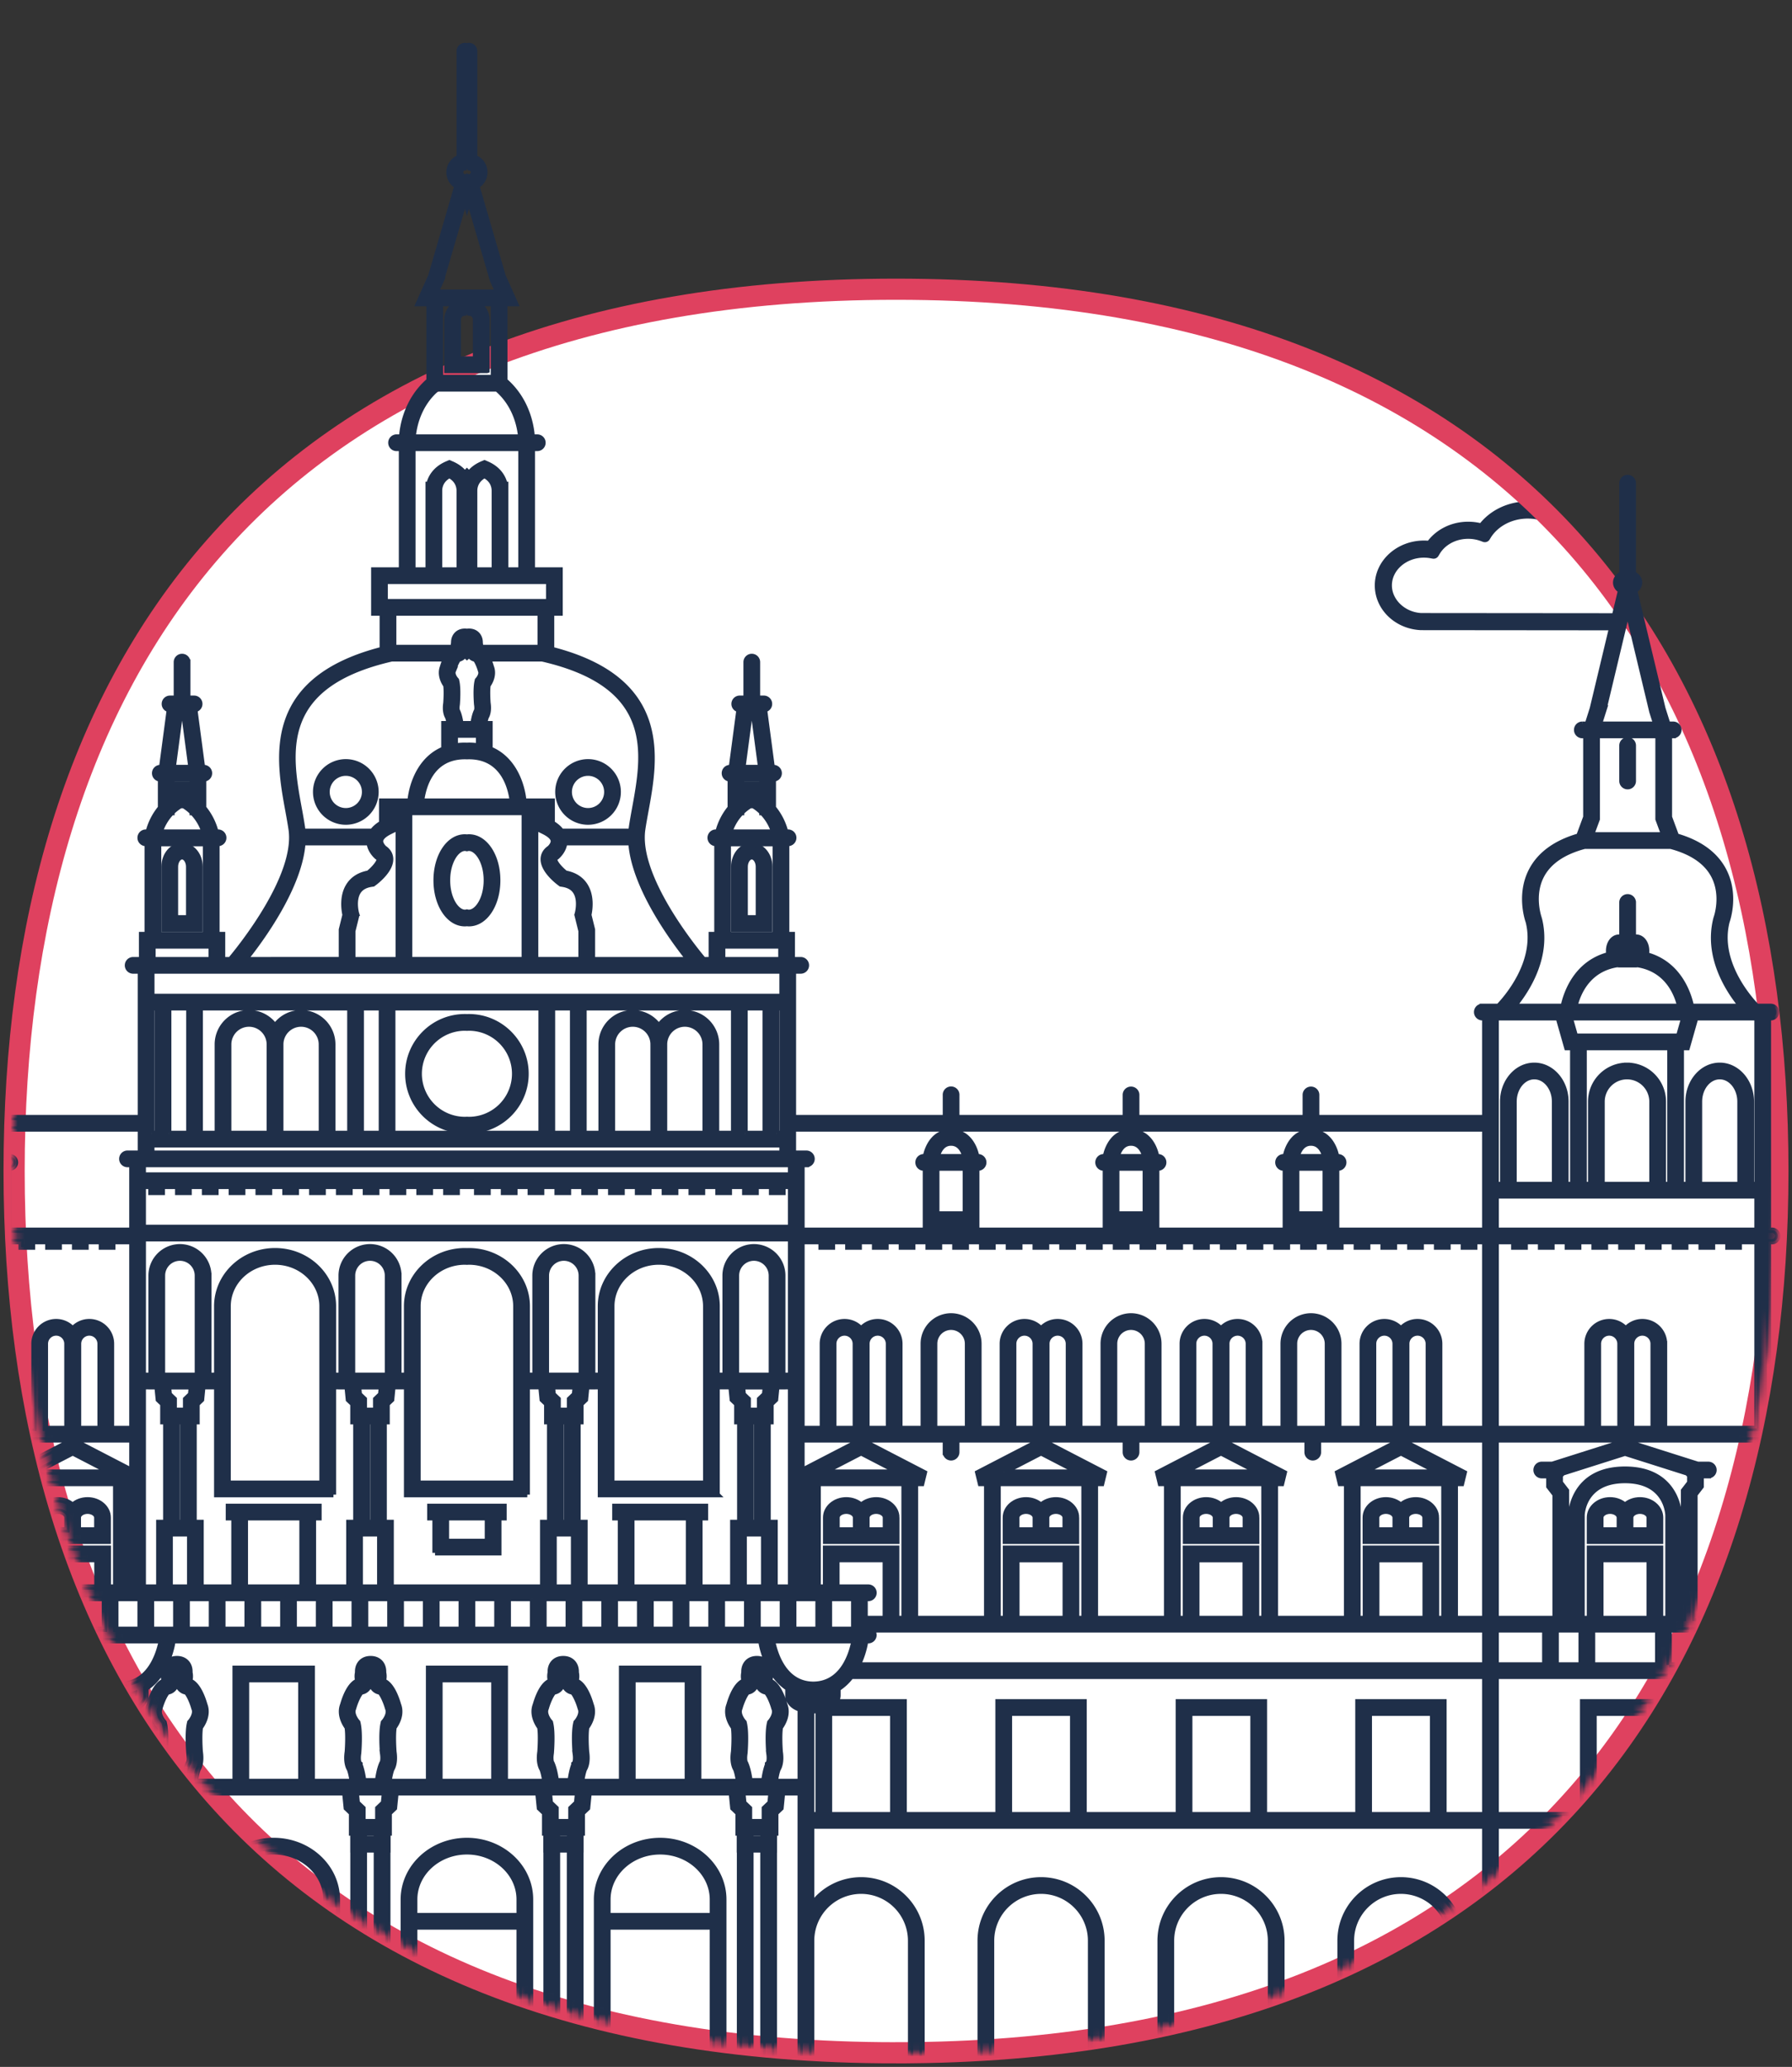 <svg
  width="254"
  height="293"
  xmlns="http://www.w3.org/2000/svg"
  xmlns:xlink="http://www.w3.org/1999/xlink"
>
  <rect width="100%" height="100%" fill="#333333" stroke="none"/>
  <defs>
    <path
      d="M0 125c0 69.035 34 125 125 125s125-55.965 125-125C250 55.964 216 0 125 0S0 55.964 0 125z"
      id="a"
    />
    <path d="M0 0v166c0 69.035 34 125 125 125s125-55.965 125-125V0" id="c" />
    <path d="M0 0v166c0 69.035 34 125 125 125s125-55.965 125-125V0H0z" id="e" />
    <path d="M0 0v166c0 69.035 34 125 125 125s125-55.965 125-125V0" id="g" />
    <path d="M0 0v166c0 69.035 34 125 125 125s125-55.965 125-125V0H0z" id="i" />
    <path d="M0 0v166c0 69.035 34 125 125 125s125-55.965 125-125V0H0z" id="k" />
    <path d="M0 0v166c0 69.035 34 125 125 125s125-55.965 125-125V0H0z" id="m" />
    <path d="M0 0v166c0 69.035 34 125 125 125s125-55.965 125-125V0" id="o" />
    <path d="M0 0v166c0 69.035 34 125 125 125s125-55.965 125-125V0H0z" id="q" />
    <path d="M0 0v166c0 69.035 34 125 125 125s125-55.965 125-125V0H0z" id="s" />
  </defs>
  <g fill="none" fill-rule="evenodd">
    <g transform="translate(2 41)">
      <mask id="b" fill="#fff"><use xlink:href="#a" /></mask>
      <path fill="#FFF" mask="url(#b)" d="M-5 255h260V-5H-5z" />
      <path
        d="M226.464 47.556l-27.06-.025c-3.232-.16-5.74-2.594-5.74-5.541 0-3.067 2.774-5.564 6.174-5.564.317 0 .63.024.94.067 1.119-1.694 3.128-2.738 5.32-2.738.694 0 1.377.105 2.022.306 1.374-1.965 3.803-3.178 6.426-3.178 3.18 0 5.99 1.754 7.09 4.385a6.564 6.564 0 013.31 1.33 6.78 6.78 0 011.518-.172c3.406 0 6.18 2.497 6.18 5.564 0 3.066-2.774 5.566-6.18 5.566z"
        stroke="#1F2F49"
        stroke-width="1.598"
        stroke-linecap="round"
        stroke-linejoin="round"
        mask="url(#b)"
      />
      <path
        d="M199.838 37.254c-2.951 0-5.346 2.124-5.346 4.735 0 2.465 2.209 4.579 4.933 4.714l27.039.023c2.95 0 5.352-2.122 5.352-4.737 0-2.611-2.402-4.735-5.352-4.735-.511 0-1.022.063-1.517.193l-.203.055-.161-.139a5.749 5.749 0 00-3.266-1.295l-.265-.02-.09-.251c-.903-2.444-3.483-4.084-6.416-4.084-2.461 0-4.723 1.173-5.912 3.063l-.171.284-.317-.118a5.93 5.93 0 00-2.047-.358c-2.006 0-3.827.984-4.751 2.57l-.15.25-.284-.05c-.35-.066-.716-.1-1.076-.1z"
        stroke="#1F2F49"
        stroke-width="1.598"
        stroke-linecap="round"
        stroke-linejoin="round"
        mask="url(#b)"
      />
    </g>
    <path
      d="M127 291c91 0 125-55.965 125-125 0-69.036-34-125-125-125S2 96.964 2 166c0 69.035 34 125 125 125z"
      stroke="#df415f"
      stroke-width="3"
    />
    <g transform="translate(2)">
      <mask id="d" fill="#fff"><use xlink:href="#c" /></mask>
      <path
        d="M64.468 145.743a6.482 6.482 0 016.475 6.475 6.482 6.482 0 01-6.475 6.474c-.097 0-.19-.01-.285-.013-.096.003-.19.013-.286.013a6.481 6.481 0 01-6.474-6.474 6.481 6.481 0 016.474-6.475c.096 0 .19.01.286.014.095-.004.188-.014.285-.014m-.571-1.622c-4.464 0-8.096 3.632-8.096 8.097 0 4.464 3.632 8.096 8.096 8.096.095 0 .19-.004.286-.008.095.004.189.008.285.008 4.464 0 8.096-3.632 8.096-8.096 0-4.465-3.632-8.097-8.096-8.097-.096 0-.19.004-.285.008a6.825 6.825 0 00-.286-.008"
        fill="#1F2F49"
        mask="url(#d)"
      />
      <mask id="f" fill="#fff"><use xlink:href="#e" /></mask>
      <path
        d="M64.468 145.743a6.482 6.482 0 016.475 6.475 6.482 6.482 0 01-6.475 6.474c-.097 0-.19-.01-.285-.013-.096.003-.19.013-.286.013a6.481 6.481 0 01-6.474-6.474 6.481 6.481 0 016.474-6.475c.096 0 .19.01.286.014.095-.004.188-.014.285-.014zm-.571-1.622c-4.464 0-8.096 3.632-8.096 8.097 0 4.464 3.632 8.096 8.096 8.096.095 0 .19-.004.286-.008.095.004.189.008.285.008 4.464 0 8.096-3.632 8.096-8.096 0-4.465-3.632-8.097-8.096-8.097-.096 0-.19.004-.285.008a6.825 6.825 0 00-.286-.008z"
        stroke="#1F2F49"
        stroke-width=".75"
        mask="url(#f)"
      />
      <mask id="h" fill="#fff"><use xlink:href="#g" /></mask>
      <path
        d="M47.016 109.607a2.661 2.661 0 012.658 2.658 2.66 2.66 0 01-2.658 2.657 2.66 2.66 0 01-2.657-2.657 2.66 2.66 0 012.657-2.658m0 6.937a4.283 4.283 0 004.279-4.28 4.283 4.283 0 00-4.28-4.278 4.283 4.283 0 00-4.277 4.279 4.283 4.283 0 004.278 4.279"
        fill="#1F2F49"
        mask="url(#h)"
      />
      <mask id="j" fill="#fff"><use xlink:href="#i" /></mask>
      <path
        d="M47.016 109.607a2.661 2.661 0 012.658 2.658 2.66 2.66 0 01-2.658 2.657 2.66 2.66 0 01-2.657-2.657 2.66 2.66 0 012.657-2.658zm0 6.937a4.283 4.283 0 004.279-4.28 4.283 4.283 0 00-4.28-4.278 4.283 4.283 0 00-4.277 4.279 4.283 4.283 0 004.278 4.279z"
        stroke="#1F2F49"
        stroke-width=".75"
        mask="url(#j)"
      />
      <mask id="l" fill="#fff"><use xlink:href="#k" /></mask>
      <path
        d="M24.74 130.104h-1.867v-7.255c0-.74.436-1.39.933-1.39.498 0 .934.65.934 1.39v7.255zm-.934-10.266c-1.409 0-2.555 1.35-2.555 3.01v8.878h5.111v-8.877c0-1.66-1.146-3.011-2.556-3.011z"
        fill="#1F2F49"
        mask="url(#l)"
      />
      <mask id="n" fill="#fff"><use xlink:href="#m" /></mask>
      <path
        d="M24.74 130.104h-1.867v-7.255c0-.74.436-1.39.933-1.39.498 0 .934.65.934 1.39v7.255zm-.934-10.266c-1.409 0-2.555 1.35-2.555 3.01v8.878h5.111v-8.877c0-1.66-1.146-3.011-2.556-3.011z"
        stroke="#1F2F49"
        stroke-width=".75"
        mask="url(#n)"
      />
      <mask id="p" fill="#fff"><use xlink:href="#o" /></mask>
      <path
        d="M63.896 120.259c.095 0 .19.017.286.04.095-.023.191-.04.285-.04 1.164 0 2.461 1.862 2.461 4.534 0 2.672-1.297 4.534-2.46 4.534-.095 0-.19-.016-.286-.041a1.135 1.135 0 01-.286.04c-1.164 0-2.46-1.861-2.46-4.533 0-2.672 1.296-4.534 2.46-4.534m0 10.689c.097 0 .191-.011.286-.021.094.01.19.02.285.02 2.29 0 4.083-2.703 4.083-6.154 0-3.452-1.793-6.156-4.083-6.156-.096 0-.19.012-.285.02-.095-.008-.189-.02-.286-.02-2.289 0-4.083 2.704-4.083 6.156 0 3.45 1.794 6.155 4.083 6.155"
        fill="#1F2F49"
        mask="url(#p)"
      />
      <mask id="r" fill="#fff"><use xlink:href="#q" /></mask>
      <path
        d="M63.896 120.259c.095 0 .19.017.286.04.095-.023.191-.04.285-.04 1.164 0 2.461 1.862 2.461 4.534 0 2.672-1.297 4.534-2.46 4.534-.095 0-.19-.016-.286-.041a1.135 1.135 0 01-.286.04c-1.164 0-2.46-1.861-2.46-4.533 0-2.672 1.296-4.534 2.46-4.534zm0 10.689c.097 0 .191-.011.286-.021.094.01.19.02.285.02 2.29 0 4.083-2.703 4.083-6.154 0-3.452-1.793-6.156-4.083-6.156-.096 0-.19.012-.285.02-.095-.008-.189-.02-.286-.02-2.289 0-4.083 2.704-4.083 6.156 0 3.45 1.794 6.155 4.083 6.155z"
        stroke="#1F2F49"
        stroke-width=".75"
        mask="url(#r)"
      />
      <mask id="t" fill="#fff"><use xlink:href="#s" /></mask>
      <path
        d="M61.281 218.505h5.802v-3.345h-5.802v3.345zm-1.621 1.621h9.045v-4.966h.736v-1.622H58.923v1.622h.737v4.966z"
        fill="#1F2F49"
        mask="url(#t)"
      />
      <path
        d="M61.281 218.505h5.802v-3.345h-5.802v3.345zm-1.621 1.621h9.045v-4.966h.736v-1.622H58.923v1.622h.737v4.966z"
        stroke="#1F2F49"
        stroke-width=".75"
        mask="url(#t)"
      />
      <path
        d="M11.719 216.878H9.105v-1.748c0-.488.598-.9 1.307-.9s1.307.412 1.307.9v1.748zm-4.235 0H4.869v-1.748c0-.488.599-.9 1.308-.9.708 0 1.307.412 1.307.9v1.748zm5.857-1.748c0-1.39-1.314-2.523-2.93-2.523-.832 0-1.583.303-2.117.786-.533-.483-1.284-.786-2.117-.786-1.615 0-2.93 1.132-2.93 2.523v3.37h10.094v-3.37z"
        fill="#1F2F49"
        mask="url(#t)"
      />
      <path
        d="M11.719 216.878H9.105v-1.748c0-.488.598-.9 1.307-.9s1.307.412 1.307.9v1.748zm-4.235 0H4.869v-1.748c0-.488.599-.9 1.308-.9.708 0 1.307.412 1.307.9v1.748zm5.857-1.748c0-1.39-1.314-2.523-2.93-2.523-.832 0-1.583.303-2.117.786-.533-.483-1.284-.786-2.117-.786-1.615 0-2.93 1.132-2.93 2.523v3.37h10.094v-3.37z"
        stroke="#1F2F49"
        stroke-width=".75"
        mask="url(#t)"
      />
      <path
        d="M247.034 167.914h-.79v-11.748c0-2.843-2.013-5.155-4.487-5.155-2.475 0-4.488 2.312-4.488 5.155v11.748h-.957v-19.406h.842l1.201-4.228h8.68v23.634zm-8.144 0v-11.748c0-1.948 1.286-3.533 2.867-3.533 1.58 0 2.866 1.585 2.866 3.533v11.748h-5.733zm-28.82 6.48h36.964v-4.858H210.07v4.858zm36.964 28.103h-13.099v-12.005a3.149 3.149 0 00-3.146-3.145c-.934 0-1.773.412-2.35 1.061a3.136 3.136 0 00-2.35-1.06 3.149 3.149 0 00-3.146 3.144v12.005H210.07v-26.48h2.494v.774h1.621v-.774h2.172v.774h1.621v-.774h2.172v.774h1.622v-.774h2.172v.774h1.621v-.774h2.172v.774h1.621v-.774h2.172v.774h1.622v-.774h2.171v.774h1.622v-.774h2.172v.774h1.621v-.774h2.172v.774h1.621v-.774h2.504v26.48zm-17.769 0v-12.005c0-.84.684-1.524 1.524-1.524.841 0 1.524.684 1.524 1.524v12.005h-3.048zm-4.7 0v-12.005c0-.84.683-1.524 1.524-1.524s1.524.684 1.524 1.524v12.005h-3.048zm22.47 26.932h-8.789v-17.568l.88-1.14v-1.523h1.01a.81.81 0 100-1.62h-1.495l-10.083-3.2h-.456l-10.083 3.2h-1.488a.81.81 0 000 1.62h1.004v1.523l.88 1.14v17.568h-8.346v-25.31h36.965v25.31zm-7.328 6.592h7.327v-4.972h-7.327v4.972zm-21.132 0h3.536v-4.972h-3.536v4.972zm6.331-6.592h6.85v-8.34h-6.85v8.34zm-1.174 6.592h9.231v-4.972h-9.23v4.972zm-.448-16.554v9.962h-1.039v-14.638c.004-.186.182-4.907 6.085-4.907 5.904 0 6.081 4.721 6.086 4.923v14.622h-1.039v-9.962h-10.093zm11.301 16.554h3.501v-4.972h-3.5v4.972zm2.92-25.853l-.88 1.141v18.12h-.588v-14.638c0-.076-.18-6.529-7.707-6.529-7.526 0-7.706 6.453-7.707 6.517v14.65h-.588v-18.12l-.878-1.14v-1.06a.816.816 0 00.321-.294l8.852-2.809 8.861 2.812c.076.121.185.22.313.286v1.064zm9.53 47.08h-12.509v-16.004h-12.204v16.003H210.07v-19.604h36.965v19.604zm-23.09-.002h8.96v-14.38h-8.96v14.38zm23.09 38.922h-8.23v-20.354c0-5.724-4.657-10.38-10.38-10.38-5.725 0-10.383 4.656-10.383 10.38v20.354h-7.973V258.87h36.965v37.3zm-9.85 0h-17.52v-20.354c0-4.83 3.93-8.759 8.76-8.759s8.76 3.928 8.76 8.76v20.353zm-27.116-60.146h6.885v-4.972h-6.885v4.972zm8.271-79.856v11.748h-5.733v-11.748c0-1.948 1.286-3.533 2.866-3.533 1.581 0 2.867 1.585 2.867 3.533zm-8.27-11.886h8.805l1.201 4.228h.842v19.406h-.957v-11.748c0-2.843-2.013-5.155-4.488-5.155-2.474 0-4.487 2.312-4.487 5.155v11.748h-.917V144.28zm19.825-7.51c.073 0 .143-.013.213-.026 4.271.68 5.597 4.226 5.988 5.914h-14.872c.4-1.694 1.744-5.254 6.025-5.919.084.018.17.031.257.031h2.39zm-1.237-1.763h-.043v.001c-.332.003-.65.021-.958.05a.933.933 0 01-.033-.253c0-.159.032-.274.06-.343h2.034c.028.07.06.184.06.343a.874.874 0 01-.036.26 11.894 11.894 0 00-1.04-.057v-.002l-.044.001zm-7.357 11.88l-.74-2.607h16.11l-.74 2.606H221.3zm10.848 9.28v11.747h-7.068v-11.748a3.538 3.538 0 013.534-3.533 3.538 3.538 0 013.534 3.533zm-3.534-5.156a5.16 5.16 0 00-5.155 5.155v11.748h-.92v-19.406h12.151v19.406h-.92v-11.748a5.16 5.16 0 00-5.156-5.155zm-12.439-20.805l-.025-.08c-.01-.029-1.13-3.168.358-6 1.032-1.966 3.081-3.364 6.09-4.159h12.204c3.016.797 5.067 2.2 6.097 4.172 1.488 2.85.363 5.956.351 5.987l-.025.08c-1.389 5.387 1.731 10.174 3.607 12.452h-7.093c-.368-1.74-1.743-6.07-6.4-7.313.034-.172.06-.35.06-.54 0-1.12-.647-1.964-1.505-1.964h-.383v-4.908a.81.81 0 10-1.622 0v4.908h-.384c-.857 0-1.503.844-1.503 1.964 0 .182.023.355.055.52-4.722 1.214-6.11 5.582-6.482 7.333h-7.007c1.876-2.278 4.996-7.065 3.607-12.452zm8.22-14.087v-11.838h8.61v11.838l.822 2.227h-10.255l.823-2.227zm.88-15.287l3.425-14.334 3.44 14.39.561 1.771H224.7l.577-1.827zm-16.829 73.562h-96.772v-9.302h.62a.81.81 0 000-1.622h-1.832v-3.425h21.534v.475c-1.76.41-2.56 2.116-2.828 3.45h-.242a.81.81 0 100 1.621h.238v8.117h7.285v-8.117h.24a.812.812 0 000-1.62h-.243c-.267-1.335-1.069-3.042-2.829-3.45v-.476h23.884v.475c-1.76.41-2.56 2.116-2.828 3.45h-.242a.81.81 0 100 1.621h.24v8.117h7.283v-8.117h.24a.812.812 0 000-1.62h-.243c-.267-1.335-1.068-3.042-2.828-3.45v-.476h23.883v.475c-1.76.41-2.56 2.116-2.828 3.45h-.242a.81.81 0 100 1.621h.24v8.117h7.283v-8.117h.24a.811.811 0 000-1.62h-.243c-.267-1.335-1.068-3.042-2.828-3.45v-.476h23.818v14.35zm0 28.103h-6.38v-12.005a3.149 3.149 0 00-3.146-3.145c-.935 0-1.773.412-2.35 1.061a3.137 3.137 0 00-2.35-1.06 3.148 3.148 0 00-3.145 3.144v12.005h-3.31v-12.016a3.953 3.953 0 00-3.948-3.948 3.953 3.953 0 00-3.947 3.948v12.016h-3.31v-12.005a3.148 3.148 0 00-3.145-3.145c-.935 0-1.774.412-2.35 1.062a3.135 3.135 0 00-2.35-1.062 3.149 3.149 0 00-3.146 3.145v12.005h-3.309v-12.016a3.953 3.953 0 00-3.948-3.948 3.953 3.953 0 00-3.947 3.948v12.016h-3.31v-12.005a3.149 3.149 0 00-3.145-3.145c-.936 0-1.774.412-2.35 1.061a3.136 3.136 0 00-2.35-1.06 3.149 3.149 0 00-3.146 3.144v12.005h-3.31v-12.016a3.953 3.953 0 00-3.948-3.948 3.953 3.953 0 00-3.947 3.948v12.016h-3.309v-12.005a3.149 3.149 0 00-3.145-3.145 3.14 3.14 0 00-2.35 1.061 3.137 3.137 0 00-2.35-1.06 3.15 3.15 0 00-3.147 3.144v12.005h-2.884v-26.48h2.702v.774h1.621v-.774h2.172v.774h1.622v-.774h2.171v.774h1.622v-.774h2.172v.774h1.621v-.774h2.172v.774h1.621v-.774h2.172v.774h1.622v-.774h2.171v.774h1.622v-.774h2.172v.774h1.621v-.774h2.172v.774h1.622v-.774h2.171v.774h1.621v-.774h2.172v.774h1.621v-.774h2.172v.774h1.622v-.774h2.171v.774h1.622v-.774h2.172v.774h1.621v-.774h2.172v.774h1.622v-.774h2.171v.774h1.622v-.774h2.172v.774h1.621v-.774h2.172v.774h1.621v-.774h2.172v.774h1.622v-.774h2.171v.774h1.622v-.774h2.172v.774h1.621v-.774h2.172v.774h1.621v-.774h2.172v.774h1.622v-.774h2.171v.774h1.622v-.774h2.171v.774h1.622v-.774h1.411v26.48zm-11.05 0v-12.005c0-.84.684-1.524 1.524-1.524.841 0 1.525.684 1.525 1.524v12.005h-3.049zm-4.7 0v-12.005c0-.84.683-1.524 1.524-1.524.84 0 1.524.684 1.524 1.524v12.005h-3.048zm-11.205 0v-12.016a2.329 2.329 0 012.326-2.326 2.328 2.328 0 012.326 2.326v12.016h-4.652zm-9.6 0v-12.005c0-.84.684-1.524 1.524-1.524.841 0 1.524.684 1.524 1.524v12.005h-3.048zm-4.7 0v-12.005c0-.84.683-1.524 1.523-1.524.841 0 1.524.684 1.524 1.524v12.005h-3.048zm-11.205 0v-12.016a2.328 2.328 0 012.326-2.326 2.328 2.328 0 012.326 2.326v12.016h-4.652zm-9.6 0v-12.005c0-.84.684-1.524 1.524-1.524s1.524.684 1.524 1.524v12.005h-3.048zm-4.7 0v-12.005c0-.84.683-1.524 1.523-1.524.841 0 1.524.684 1.524 1.524v12.005h-3.048zm-11.205 0v-12.016a2.328 2.328 0 012.325-2.326 2.328 2.328 0 012.327 2.326v12.016h-4.652zm-9.6 0v-12.005c0-.84.683-1.524 1.524-1.524.84 0 1.524.684 1.524 1.524v12.005h-3.049zm-4.7 0v-12.005c0-.84.683-1.524 1.523-1.524.84 0 1.524.684 1.524 1.524v12.005h-3.048zm92.265 26.932h-4.169v-19.128h.888l.373-1.532-8.595-4.45h-.746l-8.595 4.45.373 1.532h.888v19.128h-10.09v-19.128h.886l.374-1.532-8.596-4.45h-.745l-8.595 4.45.373 1.532h.887v19.128h-10.09v-19.128h.888l.372-1.532-8.595-4.45h-.746l-8.594 4.45.373 1.532h.887v19.128h-10.09v-19.128h.887l.373-1.532-8.595-4.45h-.746l-8.007 4.147v-4.348h20.322v1.737a.81.81 0 101.621 0v-1.737h23.884v1.737a.811.811 0 101.622 0v-1.737h24.14v1.737a.81.81 0 101.62 0v-1.737h23.563v25.311zm-15.3 0h6.85v-8.34h-6.85v8.34zm-1.842-20.749l5.266-2.727 5.266 2.727h-10.532zm11.352 1.621v19.128h-1.04v-9.962h-10.092v9.962h-1.04v-19.128h12.172zm-35.016 19.128h6.85v-8.34h-6.85v8.34zm-1.84-20.749l5.264-2.727 5.267 2.727H165.8zm11.35 1.621v19.128h-1.039v-9.962H166.02v9.962h-1.039v-19.128h12.171zm-35.016 19.128h6.85v-8.34h-6.85v8.34zm-1.84-20.749l5.265-2.727 5.267 2.727h-10.533zm11.351 1.621v19.128h-1.039v-9.962h-10.093v9.962h-1.039v-19.128h12.171zm56.801 25.72h-88.812a12.59 12.59 0 001.077-3.432h.363a.811.811 0 00.352-1.539h87.02v4.971zm0 21.225h-5.775v-16.002H190.47v16.002h-13.249v-16.002h-12.203v16.002h-13.356v-16.002h-12.204v16.002h-13.3v-16.002h-9.66c.27-.43.282-.815.28-.903v-.954a7.213 7.213 0 001.868-1.744h89.801v19.603zm-16.356 0h8.96v-14.38h-8.96v14.38zm-25.452 0h8.96v-14.38h-8.96v14.38zm-25.559 0h8.961v-14.38h-8.96v14.38zm67.367 38.922h-3.242V275.11c0-4.76-3.873-8.633-8.634-8.633-4.76 0-8.634 3.873-8.634 8.633v21.06H179.7v-21.06c0-4.76-3.874-8.633-8.635-8.633-4.76 0-8.633 3.873-8.633 8.633v21.06h-8.238v-21.06c0-4.76-3.873-8.633-8.634-8.633-4.76 0-8.633 3.873-8.633 8.633v21.06h-8.238v-21.06c0-4.76-3.873-8.633-8.634-8.633a8.625 8.625 0 00-7.012 3.606v-11.215h.91v.001h94.315l.015.001h.164v37.3zm-4.864 0h-14.025V275.11c0-3.866 3.146-7.012 7.013-7.012a7.02 7.02 0 017.012 7.012v21.06zm-25.505 0h-14.024V275.11c0-3.866 3.145-7.012 7.011-7.012 3.867 0 7.013 3.146 7.013 7.012v21.06zm-25.505 0h-14.025V275.11a7.02 7.02 0 017.012-7.012c3.867 0 7.013 3.146 7.013 7.012v21.06zm-25.506 0h-14.024V275.11a7.02 7.02 0 017.012-7.012 7.02 7.02 0 017.012 7.012v21.06zm-15.646-43.637h-3.53c.081-.555.21-1.24.39-1.715.193-.312.52-1.077.311-2.48-.055-.686-.143-2.493.016-3.464.353-.483 1.173-1.82.628-3.219-.268-.944-.964-2.929-2.152-3.349.1-.31.152-.722.044-1.222a2.125 2.125 0 00-.18-.987c.62 1.252 1.507 2.426 2.726 3.23v1.034c-.002.093.012.677.547 1.226.3.308.702.54 1.2.695v10.251zm0 43.637h-2.802v-1.94l-.862-.515v-31.472h.011v-1.62h-.01v-.769h.2v-2.827l.743-.709.217-2.164h2.503v42.016zm-4.273-40.61l-.813.773v1.9h-2.096v-1.9l-.812-.773-.14-1.406h4.001l-.14 1.406zm-2.71 5.062h1.697v-.768h-1.697v.768zm.001 32.742h1.697v-31.12h-1.697v31.12zm2.558 2.806h-3.42v-1.02l.274-.164h2.871l.275.163v1.021zm-4.18-35.548h-.02v1.621h.02v31.472l-.862.514v1.941h-1.36v-26.9c0-4.616-4.049-8.37-9.024-8.37-4.974 0-9.022 3.754-9.022 8.37v26.9H81.2v-1.94l-.862-.515v-31.472h.011v-1.62h-.01v-.769h.2v-2.827l.744-.709.215-2.164h20.16l.216 2.164.744.71v2.826h.2v.768zm-3.845 10.93H84.17v-2.283c0-3.72 3.32-6.747 7.401-6.747 4.081 0 7.401 3.027 7.401 6.747v2.282zM84.17 296.167h14.802V273.17H84.17v22.998zm-4.442-40.61l-.813.773v1.9H76.82v-1.9l-.812-.773-.14-1.406h4.001l-.14 1.406zm-2.709 5.062h1.697v-.768H77.02v.768zm0 32.742h1.697v-31.12H77.02v31.12zm2.558 2.806h-3.42v-1.02l.274-.164h2.872l.274.163v1.021zm-4.18-35.548h-.02v1.621h.02v31.472l-.862.514v1.941h-1.333v-26.9c0-4.615-4.046-8.369-9.02-8.37-4.974.001-9.02 3.755-9.02 8.37v26.9H53.83v-1.94l-.862-.515v-31.472h.021v-1.62h-.02v-.769h.2v-2.827l.743-.709.217-2.164h20.11l.215 2.164.745.71v2.826h.2v.768zm-3.816 10.93H56.784v-2.283c0-3.719 3.318-6.746 7.398-6.747 4.08.001 7.4 3.028 7.4 6.747v2.282zm-14.797 24.618h14.797V273.17H56.784v22.998zm-4.426-40.61l-.812.773v1.9H49.45v-1.9l-.812-.773-.14-1.406h4.001l-.14 1.406zm-2.709 5.062h1.697v-.768H49.65v.768zm0 32.742h1.697v-31.12H49.65v31.12zm2.56 2.806h-3.423v-1.02l.275-.164h2.872l.275.163v1.021zm-4.182-35.548h-.01v1.621h.01v31.472l-.862.514v1.941h-1.35v-26.9c0-4.616-4.047-8.37-9.022-8.37-4.975 0-9.023 3.754-9.023 8.37v26.9h-1.36v-1.94l-.863-.515v-31.472h.021v-1.62h-.02v-.769h.2v-2.827l.744-.709.216-2.164h20.16l.215 2.164.744.71v2.826h.2v.768zm-3.833 10.93H29.392v-2.283c0-3.72 3.32-6.747 7.401-6.747 4.081 0 7.401 3.027 7.401 6.747v2.282zm-14.802 24.618h14.802V273.17H29.392v22.998zm-4.454-40.61l-.813.773v1.9H22.03v-1.9l-.812-.773-.14-1.406h4.001l-.14 1.406zm-2.709 5.062h1.697v-.768H22.23v.768zm0 32.742h1.697v-31.12H22.23v31.12zm2.56 2.806h-3.422v-1.02l.274-.164h2.872l.275.163v1.021zm-4.18-35.548h-.012v1.621h.011v31.472l-.863.514v1.941h-2.802v-42.016h2.504l.216 2.164.744.71v2.826h.201v.768zm-5.288-3.374h-.91v-14.765c.23.022.468.037.724.037h.006c.062 0 .12-.004.18-.005v14.733zm0 12.836a8.624 8.624 0 00-7.012-3.606c-4.76 0-8.634 3.873-8.634 8.633v21.06h-8.237v-21.06c0-4.76-3.873-8.633-8.634-8.633-4.76 0-8.634 3.873-8.634 8.633v21.06h-8.238v-21.06c0-4.76-3.873-8.633-8.633-8.633-4.76 0-8.635 3.873-8.635 8.633v21.06h-8.237v-21.06c0-4.76-3.873-8.633-8.634-8.633-4.76 0-8.633 3.873-8.633 8.633v21.06h-3.243v-37.3h.165l.014-.002h5.596v.001H15.321v11.214zm0 26.086H1.297V275.11a7.02 7.02 0 017.012-7.012 7.02 7.02 0 017.012 7.012v21.06zm-25.505 0h-14.024V275.11a7.02 7.02 0 017.012-7.012 7.02 7.02 0 017.012 7.012v21.06zm-25.505 0h-14.025V275.11c0-3.866 3.146-7.012 7.013-7.012a7.02 7.02 0 017.012 7.012v21.06zm-25.505 0h-14.025V275.11a7.02 7.02 0 017.012-7.012c3.867 0 7.013 3.146 7.013 7.012v21.06zm-20.51-128.254h-.918v-11.748c0-2.843-2.013-5.155-4.487-5.155-2.475 0-4.488 2.312-4.488 5.155v11.748h-.957v-19.406h.842l1.202-4.228h8.806v23.634zm-8.272 0v-11.748c0-1.948 1.286-3.533 2.867-3.533s2.866 1.585 2.866 3.533v11.748h-5.733zm-28.694 6.48h36.966v-4.858h-36.966v4.858zm36.966 28.103h-12.875v-12.005a3.149 3.149 0 00-3.146-3.145c-.934 0-1.773.412-2.35 1.061a3.137 3.137 0 00-2.35-1.06 3.149 3.149 0 00-3.145 3.144v12.005h-13.1v-26.48h2.504v.774h1.621v-.774h2.172v.774h1.621v-.774h2.172v.774h1.622v-.774h2.172v.774h1.621v-.774h2.172v.774h1.621v-.774h2.172v.774h1.622v-.774h2.172v.774h1.621v-.774h2.172v.774h1.621v-.774h2.172v.774h1.622v-.774h2.494v26.48zm-17.545 0v-12.005c0-.84.684-1.524 1.524-1.524.841 0 1.525.684 1.525 1.524v12.005h-3.049zm-4.7 0v-12.005c0-.84.683-1.524 1.524-1.524.84 0 1.524.684 1.524 1.524v12.005h-3.048zm22.245 26.932h-8.346v-17.568l.88-1.14v-1.523h1.003a.81.81 0 100-1.62h-1.488l-10.083-3.2h-.456l-10.083 3.2h-1.495a.812.812 0 000 1.62h1.011v1.523l.88 1.14v17.568h-8.789v-25.31h36.966v25.31zm-6.885 6.592h6.885v-4.972h-6.885v4.972zm-21.132 0h3.501v-4.972h-3.5v4.972zm6.33-6.592h6.85v-8.34h-6.85v8.34zm-1.208 6.592h9.231v-4.972h-9.23v4.972zm-.414-16.554v9.962h-1.039v-14.622c.005-.202.182-4.923 6.086-4.923s6.081 4.721 6.085 4.907v14.638h-1.039v-9.962h-10.093zm11.266 16.554h3.536v-4.972h-3.536v4.972zm2.955-25.853l-.88 1.141v18.12h-.587v-14.65c0-.064-.18-6.517-7.707-6.517s-7.706 6.453-7.707 6.53v14.637h-.587v-18.12l-.88-1.14v-1.065a.809.809 0 00.314-.286l8.86-2.812 8.852 2.81c.078.124.19.225.322.292v1.06zm9.088 47.08h-12.254v-16.004h-12.203v16.003h-12.509v-19.604h36.966v19.604zm-22.836-.002h8.96v-14.38h-8.96v14.38zm22.836 38.922h-7.974v-20.354c0-5.724-4.657-10.38-10.38-10.38-5.726 0-10.383 4.656-10.383 10.38v20.354h-8.229V258.87h36.966v37.3zm-9.595 0h-17.52v-20.354c0-4.83 3.93-8.759 8.76-8.759s8.76 3.928 8.76 8.76v20.353zm-27.37-60.146h7.326v-4.972h-7.327v4.972zm8.143-79.856v11.748h-5.732v-11.748c0-1.948 1.285-3.533 2.866-3.533 1.58 0 2.866 1.585 2.866 3.533zm-8.144-11.886h8.68l1.201 4.228h.841v19.406h-.956v-11.748c0-2.843-2.014-5.155-4.488-5.155-2.475 0-4.488 2.312-4.488 5.155v11.748h-.79V144.28zm19.528-7.51c.09 0 .174-.013.257-.03 4.281.664 5.626 4.224 6.025 5.918h-14.872c.392-1.688 1.717-5.234 5.99-5.914.07.013.138.026.211.026h2.39zm-1.152-1.763h-.043v.001c-.362.003-.707.024-1.042.056a.956.956 0 01-.034-.259c0-.159.031-.274.06-.343h2.033c.03.07.06.184.06.343a.933.933 0 01-.033.252 11.711 11.711 0 00-.958-.049v-.002l-.043.001zm-7.27 11.88l-.74-2.607h16.108l-.74 2.606h-14.629zm10.847 9.28v11.747h-7.067v-11.748a3.537 3.537 0 013.533-3.533 3.537 3.537 0 013.534 3.533zm-3.534-5.156a5.16 5.16 0 00-5.155 5.155v11.748h-.92v-19.406h12.151v19.406h-.92v-11.748a5.16 5.16 0 00-5.156-5.155zm-12.61-20.805l-.025-.08c-.012-.03-1.137-3.138.35-5.987 1.03-1.972 3.081-3.375 6.097-4.172h12.204c3.01.795 5.058 2.193 6.09 4.158 1.49 2.833.37 5.972.36 6.001l-.027.08c-1.389 5.387 1.731 10.174 3.608 12.452h-7.008c-.37-1.75-1.76-6.119-6.482-7.333.033-.165.056-.338.056-.52 0-1.12-.647-1.964-1.504-1.964h-.384v-4.908a.81.81 0 10-1.622 0v4.908h-.383c-.857 0-1.504.844-1.504 1.964 0 .19.025.368.06.54-4.657 1.242-6.032 5.572-6.4 7.313h-7.094c1.877-2.278 4.997-7.065 3.608-12.452zm8.22-14.087v-11.838h8.61v11.838l.822 2.227h-10.255l.823-2.227zm.864-15.23l3.44-14.39 3.426 14.333.576 1.827h-8.003l.561-1.77zm31.09 156.357h8.96v-14.38h-8.96v14.38zm25.451 0h8.96v-14.38h-8.96v14.38zm25.56 0h8.96v-14.38h-8.96v14.38zm25.505 0h8.96v-14.38H3.83v14.38zm-83.912-19.603H9.718a7.201 7.201 0 001.87 1.744v.954c-.003.088.01.473.28.903h-9.66v16.002h-13.302v-16.002h-12.204v16.002h-13.356v-16.002h-12.203v16.002h-13.248v-16.002h-12.203v16.002h-5.775v-19.603zm0-6.593H6.938a.81.81 0 00.351 1.54h.363a12.59 12.59 0 001.077 3.431h-88.812v-4.97zm6.61-22.37l5.266-2.727 5.266 2.727h-10.532zm1.841 20.75h6.85v-8.342h-6.85v8.341zm-1.62-9.963v9.962h-1.04v-19.128h12.171v19.128h-1.039v-9.962h-10.093zm25.285-10.787l5.266-2.727 5.266 2.727h-10.532zm1.84 20.75h6.85v-8.342h-6.85v8.341zm-1.62-9.963v9.962h-1.04v-19.128h12.171v19.128h-1.039v-9.962h-10.093zm25.285-10.787l5.266-2.727 5.266 2.727h-10.532zm1.841 20.75h6.85v-8.342h-6.85v8.341zm-1.62-9.963v9.962h-1.04v-19.128h12.17v19.128h-1.039v-9.962h-10.092zm-57.842-15.349h23.563v1.737a.811.811 0 101.621 0v-1.737h24.14v1.737a.81.81 0 101.621 0v-1.737h23.884v1.737a.81.81 0 101.621 0v-1.737H16.69v4.348l-8.007-4.147h-.746l-8.594 4.45.372 1.532h.888v19.128h-10.09v-19.128h.887l.372-1.532-8.594-4.45h-.746l-8.595 4.45.373 1.532h.888v19.128h-10.09v-19.128h.886l.373-1.532-8.595-4.45h-.745l-8.596 4.45.373 1.532h.89v19.128H-60.5v-19.128h.888l.373-1.532-8.595-4.45h-.746l-8.594 4.45.372 1.532h.888v19.128h-4.169v-25.31zm11.05-13.626v12.005h-3.048v-12.005c0-.84.683-1.524 1.524-1.524s1.524.684 1.524 1.524zm4.701 0v12.005h-3.049v-12.005c0-.84.684-1.524 1.524-1.524.841 0 1.525.684 1.525 1.524zm11.204-.01v12.015h-4.652v-12.016a2.328 2.328 0 012.326-2.326 2.329 2.329 0 012.326 2.326zm9.6.01v12.005h-3.048v-12.005c0-.84.684-1.524 1.524-1.524.841 0 1.524.684 1.524 1.524zm4.701 0v12.005h-3.048v-12.005c0-.84.683-1.524 1.524-1.524s1.524.684 1.524 1.524zm11.204-.01v12.015h-4.652v-12.016a2.329 2.329 0 012.326-2.326 2.328 2.328 0 012.326 2.326zm9.6.01v12.005h-3.048v-12.005c0-.84.684-1.524 1.524-1.524.841 0 1.524.684 1.524 1.524zm4.701 0v12.005h-3.048v-12.005c0-.84.683-1.524 1.524-1.524.84 0 1.524.684 1.524 1.524zm11.204-.01v12.015H-6.77v-12.016a2.329 2.329 0 012.326-2.326 2.328 2.328 0 012.326 2.326zm9.601.01v12.005H4.434v-12.005c0-.84.684-1.524 1.525-1.524.84 0 1.524.684 1.524 1.524zm4.7 0v12.005H9.135v-12.005c0-.84.684-1.524 1.524-1.524.841 0 1.524.684 1.524 1.524zm-92.266-14.475h1.411v.774h1.622v-.774h2.171v.774h1.622v-.774h2.172v.774h1.621v-.774h2.172v.774h1.621v-.774h2.172v.774h1.621v-.774h2.172v.774h1.622v-.774h2.172v.774h1.621v-.774h2.172v.774h1.621v-.774h2.173v.774h1.621v-.774h2.171v.774h1.622v-.774h2.172v.774h1.621v-.774h2.172v.774h1.621v-.774h2.172v.774h1.622v-.774h2.171v.774h1.622v-.774h2.171v.774h1.622v-.774h2.172v.774h1.621v-.774h2.172v.774h1.621v-.774h2.172v.774h1.621v-.774h2.173v.774h1.621v-.774H-6.6v.774h1.621v-.774h2.172v.774h1.621v-.774H.986v.774h1.622v-.774H4.78v.774h1.622v-.774h2.172v.774h1.621v-.774h2.172v.774h1.621v-.774h2.702v26.48h-2.884v-12.005a3.149 3.149 0 00-3.146-3.145c-.935 0-1.773.412-2.35 1.061a3.136 3.136 0 00-2.35-1.06 3.149 3.149 0 00-3.146 3.144v12.005H-.496v-12.016a3.953 3.953 0 00-3.948-3.948 3.953 3.953 0 00-3.947 3.948v12.016H-11.7v-12.005a3.149 3.149 0 00-3.146-3.145c-.935 0-1.774.412-2.35 1.061a3.138 3.138 0 00-2.35-1.06 3.149 3.149 0 00-3.146 3.144v12.005h-3.31v-12.016a3.952 3.952 0 00-3.947-3.948 3.952 3.952 0 00-3.947 3.948v12.016h-3.31v-12.005a3.149 3.149 0 00-3.145-3.145c-.935 0-1.774.412-2.35 1.062a3.137 3.137 0 00-2.35-1.062 3.149 3.149 0 00-3.146 3.145v12.005h-3.309v-12.016a3.953 3.953 0 00-3.948-3.948 3.953 3.953 0 00-3.948 3.948v12.016h-3.309v-12.005a3.149 3.149 0 00-3.146-3.145c-.935 0-1.773.412-2.35 1.061a3.136 3.136 0 00-2.35-1.06 3.15 3.15 0 00-3.146 3.144v12.005h-6.38v-26.48zm0-15.972h23.818v.475c-1.76.41-2.56 2.116-2.828 3.45h-.243a.81.81 0 100 1.621h.24v8.117h7.284v-8.117h.24a.812.812 0 000-1.62h-.243c-.268-1.335-1.068-3.042-2.828-3.45v-.476h23.884v.475c-1.76.41-2.56 2.116-2.83 3.45h-.24a.81.81 0 100 1.621h.238v8.117h7.284v-8.117h.24a.812.812 0 000-1.62h-.243c-.267-1.335-1.068-3.042-2.828-3.45v-.476h23.884v.475c-1.76.41-2.562 2.116-2.829 3.45h-.242a.81.81 0 100 1.621h.24v8.117h7.284v-8.117h.24a.812.812 0 000-1.62h-.243c-.267-1.335-1.069-3.042-2.829-3.45v-.476h21.534v3.425h-1.83a.81.81 0 100 1.622h.618v9.302h-96.772v-14.349zm22.608 12.041h4.041v-6.495h-4.04v6.495zm2.021-10.04c1.235 0 1.756 1.104 1.973 1.924h-3.946c.218-.82.738-1.924 1.973-1.924zm23.485 10.04h4.041v-6.495h-4.04v6.495zm2.02-10.04c1.235 0 1.755 1.104 1.973 1.924h-3.946c.217-.82.74-1.924 1.973-1.924zm23.485 10.04h4.041v-6.495h-4.04v6.495zm2.02-10.04c1.235 0 1.756 1.104 1.974 1.924h-3.947c.218-.82.74-1.924 1.973-1.924zm20.46 62.937h.673v-14.682h-.673v14.682zm-1.599 5.984h3.436v-4.363h-3.436v4.363zm-5.057 0h3.436v-4.363H9.36v4.363zM3.043 208.68l5.266-2.727 5.266 2.727H3.043zm11.351 1.621v14.681h-.756c-.01 0-.02-.003-.032-.003l-.03.003h-.22v-5.515H3.263v9.962h-1.04v-19.128h12.171zM7.29 226.603h.45v2.826H4.883v-8.34h6.85v3.893H8.581c-.01 0-.02-.003-.032-.003l-.032.003H7.29a.812.812 0 000 1.621zm13.577 5.986c-.39 1.961-1.697 6.134-5.776 6.168-4.124-.034-5.407-4.199-5.783-6.168h11.56zm-2.556-36.007h1.101v.003h.843l.183 1.831.641.612v2.515h.415v14.274h-.989v9.163H18.31v-28.398zm0-20.97h91.744v19.348h-1.1v-14.137a4.096 4.096 0 00-4.093-4.09 4.095 4.095 0 00-4.09 4.09v14.137h-1.123v-9.793c0-4.342-3.71-7.875-8.273-7.875-4.562 0-8.273 3.533-8.273 7.875v9.793h-1.09v-14.137a4.096 4.096 0 00-4.093-4.09 4.096 4.096 0 00-4.092 4.09v14.137h-1.09v-9.793c0-4.342-3.713-7.875-8.274-7.875-.095 0-.188.004-.28.007-.094-.003-.187-.007-.28-.007-4.563 0-8.275 3.533-8.275 7.875v9.793h-1.092v-14.137a4.095 4.095 0 00-4.09-4.09 4.095 4.095 0 00-4.092 4.09v14.137h-1.09v-9.793c0-4.342-3.713-7.875-8.275-7.875-4.56 0-8.273 3.533-8.273 7.875v9.793h-1.12v-14.137a4.096 4.096 0 00-4.093-4.09 4.096 4.096 0 00-4.092 4.09v14.137h-1.1v-19.349zm0-7.427h1.075v.852h1.622v-.852h2.178v.852h1.621v-.852h2.18v.852h1.621v-.852h2.178v.852h1.622v-.852h2.178v.852h1.622v-.852h2.178v.852h1.622v-.852h2.178v.852h1.622v-.852h2.18v.852h1.62v-.852h2.18v.852h1.621v-.852h2.178v.852h1.621v-.852h2.178v.852h1.622v-.852h2.18v.852h1.62v-.852h2.75v.852h1.622v-.852h2.178v.852h1.622v-.852h2.178v.852h1.621v-.852h2.18v.852h1.62v-.852h2.18v.852h1.621v-.852h2.178v.852h1.622v-.852h2.178v.852h1.622v-.852h2.178v.852h1.622v-.852h2.18v.852h1.62v-.852h2.178v.852h1.622v-.852h2.178v.852h1.622v-.852h2.18v.852h1.62v-.852h1.075v5.804H18.31v-5.804zm0-1.62h91.743v-1.473H18.31v1.472zm1.212-3.095h89.32v-1.185h-89.32v1.185zm0-2.806h.772v-17.799h-.772v17.8zm2.394 0h2.846v-17.799h-2.846v17.8zm14.252-12.613v12.613H30.42v-12.613a2.879 2.879 0 012.875-2.875 2.878 2.878 0 012.874 2.875zm7.381 0v12.613H37.8v-12.613a2.878 2.878 0 012.875-2.875 2.878 2.878 0 012.874 2.875zm-2.874-4.497a4.492 4.492 0 00-3.69 1.935 4.491 4.491 0 00-3.69-1.935 4.501 4.501 0 00-4.497 4.497v12.613h-2.415v-17.799h21.202v17.8h-2.414V148.05a4.501 4.501 0 00-4.496-4.497zm8.532 17.11h2.845v-17.799h-2.845v17.8zm4.466 0h21.018v-17.799H53.673v17.8zm22.64 0h2.845v-17.799h-2.845v17.8zm14.251-12.613v12.613h-5.749v-12.613a2.879 2.879 0 012.875-2.875 2.878 2.878 0 012.874 2.875zm7.381 0v12.613h-5.749v-12.613a2.878 2.878 0 012.874-2.875 2.878 2.878 0 012.875 2.875zm-2.875-4.497a4.491 4.491 0 00-3.69 1.935 4.491 4.491 0 00-3.69-1.935 4.501 4.501 0 00-4.496 4.497v12.613H80.78v-17.799h21.203v17.8h-2.415V148.05a4.502 4.502 0 00-4.497-4.497zm8.534 17.11h2.845v-17.799h-2.845v17.8zm4.466 0h.772v-17.799h-.772v17.8zm-88.548-19.42h89.32v-3.587h-89.32v3.586zm.162-5.208h8.244V134.1h-8.244v1.937zm.798-3.558h6.65v-12.882h-6.65v12.882zm1.851-17.283h.04v-.039a6.24 6.24 0 011.21-.95h.45c.47.281.865.605 1.207.945v.044h.045a6.923 6.923 0 011.641 2.758h-6.235a7.006 7.006 0 011.642-2.758zm.04-4.768h2.867v2.626a8.384 8.384 0 00-.623-.38v-1.484h-1.622v1.484a8.16 8.16 0 00-.622.38v-2.626zm1.243-9.68h.381l1.07 8.051h-2.52l1.07-8.052zm17.32 18.721h9.39c.106 1.133 1 1.92 1.114 2.015l.092.068c.21.131.213.218.215.256.018.445-.765 1.358-1.53 1.968-1.256.233-2.193.82-2.79 1.747-.988 1.534-.669 3.508-.522 4.17l-.518 2.09v4.253H32.743c2.387-2.993 7.764-10.378 8.192-16.567zm7.583 10.004c-.006-.019-.503-1.87.27-3.072.373-.578.988-.924 1.881-1.056l.201-.03.163-.122c.4-.298 2.396-1.864 2.333-3.45-.017-.433-.19-1.045-.909-1.523-.115-.112-.573-.587-.516-1.057.05-.41.52-.855 1.322-1.254l.451-.223v-2.497h.726v20.847h-6.433v-4.056l.57-2.299-.059-.208zm5.008-36.07h7.614a8.355 8.355 0 00-.424 1.16c-.383.998.064 2.015.476 2.582.107.721.043 2.014.004 2.521-.162 1.091.082 1.708.254 1.991.096.26.171.604.228.93h-.768v3.603c-3.31 1.348-4.553 4.893-4.797 7.378h-4.02v3.132c-.582.342-1.018.727-1.314 1.147h-9.856c-.015-.168-.027-.338-.05-.503a76.576 76.576 0 00-.463-2.697c-1.428-7.8-3.207-17.508 13.116-21.245zm-.929-8.114h23.167v-2.872H52.598v2.872zm10.488-4.493h-2.78V69.501c.02-.65.287-1.518 1.39-2.109 1.101.591 1.367 1.46 1.388 2.11l.002 11.293zm4.974-11.237v11.237h-2.782l.002-11.294c.021-.65.287-1.518 1.39-2.109 1.102.591 1.368 1.46 1.388 2.11l.002.056zm-11.534-5.986h15.312v17.223h-2.157v-12.13h-.106c-.213-.912-.834-2.166-2.586-2.918l-.32-.137-.32.137c-.885.38-1.48.888-1.88 1.415a4.106 4.106 0 00-.287-.332 3.9 3.9 0 00-.285.332c-.4-.527-.997-1.035-1.883-1.415l-.319-.137-.319.137c-1.753.752-2.374 2.006-2.586 2.918h-.107v12.13h-2.157V63.572zm3.392-8.43h8.53c2.643 2.26 3.231 5.376 3.358 6.81H56.558c.127-1.434.715-4.55 3.36-6.81zm3.045-4.248V45.31c0-.515.42-.934.933-.934.101 0 .196.02.286.05a.904.904 0 01.286-.05c.515 0 .933.42.933.934v5.585h-2.438zm4.06 1.622V45.31c0-.984-.56-1.838-1.376-2.265h2.285V53.52h-7.5V43.044h2.285a2.557 2.557 0 00-1.375 2.265v7.207h5.681zm-6.465-12.775l3.338-11.449.286.984.286-.984 3.338 11.45.755 1.681h-8.758l.755-1.682zm3.338-15.952c.104 0 .2.027.286.071a.624.624 0 01.286-.07.635.635 0 010 1.27.625.625 0 01-.286-.072.625.625 0 01-.286.072.636.636 0 010-1.27zm-7.833 112.246h16.24v-20.847h-16.24v20.847zm7.833-28.772c.098 0 .192.005.286.008.095-.003.188-.008.286-.008 4.858 0 5.914 4.423 6.144 6.304h-12.86c.23-1.88 1.287-6.304 6.144-6.304zm1.935-3.049v1.534a8.774 8.774 0 00-1.363-.106c-.099 0-.19.007-.286.011-.096-.004-.187-.01-.286-.01-.482 0-.934.038-1.363.105v-1.534h3.298zm-3.595-9.083l.031-.09c.185-.663.532-1.409.74-1.602.3-.048.661-.249.89-.665.08.147.18.258.285.354.105-.096.205-.207.286-.354.23.416.59.617.891.665.206.193.553.94.74 1.602l.03.09c.198.483-.326 1.134-.332 1.14l-.134.156-.045.2c-.23 1.036-.083 2.977-.065 3.196l.007.058c.09.576.001.85-.026.918l-.046.053-.049.122c-.198.484-.323 1.12-.397 1.611h-1.719c-.075-.49-.2-1.127-.397-1.61l-.05-.123-.046-.053c-.027-.069-.114-.342-.026-.918l.007-.058c.017-.219.164-2.16-.065-3.196l-.045-.2-.134-.157c-.006-.005-.53-.656-.33-1.139zm1.66-3.46a.379.379 0 01.001-.223c.03.125.01.195 0 .222zm.572 0c-.01-.028-.03-.098 0-.223a.384.384 0 010 .222zm1.592-.528c.01-.269-.03-.75-.37-1.147-.202-.237-.579-.519-1.222-.519-.103 0-.197.01-.286.022a1.954 1.954 0 00-.286-.022c-.643 0-1.019.282-1.22.52-.342.396-.382.877-.372 1.146a2.114 2.114 0 00-.033.636h-8.469V86.91h20.761v4.87h-8.47c.02-.196.013-.409-.033-.637zm21.893 23.503c-.174.95-.338 1.846-.46 2.697-.025.165-.038.335-.052.503h-9.856c-.298-.42-.733-.805-1.314-1.147v-3.132h-4.02c-.245-2.485-1.486-6.03-4.798-7.378v-3.604h-.767c.056-.325.132-.67.227-.929.173-.283.416-.9.254-1.99-.039-.508-.103-1.8.004-2.522.412-.567.86-1.584.476-2.583a8.105 8.105 0 00-.424-1.16h7.614c16.323 3.737 14.545 13.444 13.116 21.245zM75.1 117.908c.804.4 1.273.844 1.323 1.254.056.47-.4.945-.516 1.057-.719.478-.893 1.09-.91 1.523-.063 1.586 1.933 3.152 2.334 3.45l.162.121.202.031c.893.132 1.507.478 1.88 1.056.773 1.201.275 3.053.271 3.072l-.06.208.57 2.3v4.055h-6.433v-20.847h.726v2.497l.451.223zm20.521 18.127H81.977v-4.254l-.517-2.089c.146-.662.466-2.636-.522-4.17-.597-.927-1.535-1.514-2.79-1.747-.766-.61-1.549-1.523-1.53-1.968.001-.038.004-.125.215-.256l.092-.068c.114-.096 1.008-.882 1.113-2.015h9.392c.427 6.19 5.805 13.574 8.191 16.567zm4.815.001h8.244V134.1h-8.244v1.937zm.798-3.558h6.648v-12.882h-6.648v12.882zm1.845-17.283h.045v-.044c.342-.34.737-.664 1.208-.946h.451c.472.283.867.61 1.208.951v.04h.04a6.994 6.994 0 011.642 2.757h-6.235a6.923 6.923 0 011.641-2.758zm.045-4.768h2.867v2.626a7.99 7.99 0 00-.623-.38v-1.484h-1.62v1.484a8.384 8.384 0 00-.624.38v-2.626zm1.243-9.68h.381l1.07 8.051h-2.52l1.07-8.052zm1.086 130.22h3.436v-4.364h-3.436v4.363zm-82.596 6.051c-.007-.042.003-.208.034-.25.001 0 .047-.028.187-.028.136 0 .184.027.185.027.026.031.048.165.038.251l-.027.17.045.167c.085.31.012.483-.019.54l-.224.19-.218-.19c-.03-.056-.104-.23-.02-.539l.046-.168-.027-.17zm-3.382-6.05h3.437v-4.364h-3.437v4.363zm5.647-34.373l-.106 1.062-.71.676v1.59H22.7v-1.59l-.709-.676-.107-1.062h3.238zm.851-1.635h-4.94v-14.137a2.473 2.473 0 012.47-2.47 2.473 2.473 0 012.47 2.47v14.137zm-1.44 36.006h3.436v-4.363h-3.436v4.363zm-1.418-15.149h.777v-14.274h-.777v14.274zm1.766 1.621v7.542h-2.756v-7.542h2.756zm14.825 13.528h3.436v-4.363h-3.436v4.363zm-10.115.001h3.436v-4.363h-3.436v4.363zm5.057 0h3.437v-4.363h-3.437v4.363zm-.793-5.987h-1.077v-9.82h8.027v9.82H33.855zm10.91 5.987H48.2v-4.363h-3.436v4.363zm8.15-36.007h-4.94v-14.137a2.473 2.473 0 012.47-2.47 2.473 2.473 0 012.47 2.47v14.137zm-3.093 36.006h3.437v-4.363h-3.437v4.363zm-.754-5.986h2.755v-7.542h-2.755v7.542zm.99-9.163h.775v-14.274h-.776v14.274zm-.416-15.895v-1.589l-.71-.676-.106-1.062h3.238l-.106 1.062-.71.676v1.59h-1.606zm8.674 26.68v4.365H54.88v-4.364h3.436zm1.621 4.365h3.436v-4.364h-3.436v4.364zm5.054 0h3.436v-4.364h-3.436v4.364zm8.494-4.364v4.364h-3.437v-4.365h1.091l.014.001h2.332zm5.237-28.27v1.59h-1.606v-1.59l-.71-.676-.106-1.062h3.238l-.107 1.062-.709.676zm-1.19 17.484h.776v-14.274h-.777v14.274zm-2.426 15.15h3.437v-4.363h-3.437v4.363zm1.435-5.987h2.755v-7.542h-2.755v7.542zm3.848-30.02h-4.94v-14.137a2.473 2.473 0 012.47-2.47 2.473 2.473 0 012.47 2.47v14.137zm-.225 36.007H83.6v-4.363h-3.436v4.363zm15.174 0h3.436v-4.364h-3.436v4.363zm-10.117 0h3.437v-4.363h-3.437v4.363zm5.058 0h3.437v-4.363H90.28v4.363zm-.793-5.987H87.561v-9.82h8.025v9.82h-6.1zm16.178-26.647v1.59h-1.606v-1.59l-.71-.676-.106-1.062h3.238l-.106 1.062-.71.676zm-1.19 17.484h.775v-14.274h-.776v14.274zm-4.08 15.15h3.437v-4.363h-3.437v4.363zm3.09-5.987v-7.542h2.755v7.542h-2.755zm3.847-30.02h-4.94v-14.137a2.473 2.473 0 012.47-2.47 2.473 2.473 0 012.47 2.47v14.137zm-.46 20.857v-14.274h.415v-2.515l.642-.612.182-1.83h.843v-.004h1.101v28.398h-2.194v-9.163h-.989zm-22.148-5.56v-25.09c0-3.448 2.984-6.253 6.652-6.253s6.651 2.805 6.651 6.253v25.09H84.723zm14.925 1.622v-15.297h1.122v.001h.842l.183 1.833.641.612v2.515h.415v14.274h-.989v9.163H97.207v-9.82h.788v-1.622H85.151v1.622h.787v9.82h-5.02v-9.163h-.989v-14.274h.415v-2.515l.641-.612.183-1.83h.843v-.004h1.091v15.297h16.546zm-42.398-1.622v-25.09c0-3.448 2.984-6.253 6.652-6.253.094 0 .186.01.28.013.094-.003.186-.013.281-.013 3.668 0 6.652 2.805 6.652 6.253v25.09H57.25zm15.486 1.622v-15.297h1.091v.001h.843l.183 1.833.641.612v2.515h.415v14.274h-.989v9.163H53.445v-9.163h-.99v-14.274h.415v-2.515l.642-.612.183-1.833h1.933v15.296h17.108zm-42.398-1.622v-25.09c0-3.448 2.984-6.253 6.651-6.253 3.668 0 6.652 2.805 6.652 6.253v25.09H30.338zm14.925 1.622v-15.297h1.091v.003h.842l.183 1.831.642.612v2.515h.414v14.274h-.988v9.163H42.426v-9.82h.787v-1.622H30.37v1.622h.788v9.82H26.502v-9.163h-.989v-14.274h.415v-2.515l.641-.612.183-1.833h1.964v15.296h16.547zm-30.172 28.5l.05.002v-.003a6.867 6.867 0 001.928-.292v.238c-.045.16-.476.571-1.93.572-1.453 0-1.885-.41-1.93-.57v-.209c.56.16 1.17.252 1.831.261v.003c.017 0 .034 0 .051-.002zm4.665 4.493c.16.971.07 2.778.017 3.464-.209 1.403.117 2.168.311 2.48.18.475.308 1.16.39 1.715h-3.53v-10.25c.497-.157.9-.388 1.2-.696.535-.549.548-1.133.546-1.226v-1.034c1.22-.804 2.107-1.978 2.728-3.23a2.087 2.087 0 00-.18.987c-.109.5-.057.911.043 1.222-1.189.42-1.884 2.405-2.152 3.35-.545 1.397.274 2.735.627 3.218zm5.015 3.622l.007.06c.13.848-.01 1.257-.062 1.37l-.043.03-.072.178c-.28.687-.449 1.642-.54 2.298h-1.964c-.09-.656-.26-1.61-.54-2.298l.01-.096-.123-.106c-.048-.104-.197-.512-.064-1.378l.007-.058c.022-.283.215-2.809-.08-4.142l-.047-.199-.13-.153c-.008-.009-.808-.986-.483-1.776l.031-.09c.285-1.019.82-2.112 1.116-2.29h.003c.432-.045 1.013-.387 1.232-1.204l.063-.139.037.137c.218.82.8 1.161 1.232 1.205l.002.001c.295.177.831 1.271 1.117 2.29l.031.09c.325.79-.476 1.767-.48 1.773l-.136.155-.044.2c-.295 1.333-.103 3.86-.08 4.142zm8.173 4.037h7.698v-14.417h-7.698v14.417zm17.365-15.513c-.007-.042.002-.208.035-.25 0 0 .045-.028.187-.028.151 0 .183.026.184.027.026.031.048.165.037.251l-.026.171.045.166c.084.31.012.483-.019.538l-.225.191-.217-.19c-.03-.054-.105-.229-.02-.539l.045-.167-.026-.17zm1.913 11.476l.007.058c.131.85-.01 1.26-.06 1.372l-.044.03-.072.178c-.28.687-.45 1.642-.54 2.298h-1.965c-.09-.656-.259-1.61-.539-2.298l.01-.096-.124-.106c-.047-.104-.196-.512-.063-1.377l.007-.059c.023-.283.215-2.809-.08-4.142l-.045-.2-.135-.155c-.008-.009-.806-.982-.48-1.773l.03-.09c.285-1.019.821-2.112 1.117-2.29h.003c.431-.045 1.013-.387 1.231-1.205l.064-.138.036.138c.22.818.8 1.16 1.232 1.204l.003.001c.295.177.83 1.271 1.116 2.29l.032.09c.325.79-.476 1.767-.48 1.773l-.136.155-.044.2c-.295 1.333-.103 3.86-.08 4.142zm8.14 4.037h7.64v-14.417h-7.64v14.417zm17.25-15.513c-.01-.086.012-.22.038-.25 0-.002.032-.028.184-.028.141 0 .186.028.187.028.032.042.041.208.034.25l-.026.17.046.167c.084.31.011.485-.02.54l-.218.19-.224-.192c-.032-.055-.104-.229-.02-.538l.045-.166-.026-.17zm1.913 11.476l.008.06c.132.864-.017 1.272-.064 1.376l-.123.106.01.096c-.28.687-.449 1.642-.54 2.298h-1.965c-.09-.656-.259-1.61-.539-2.298l-.073-.178-.042-.03c-.05-.113-.192-.522-.062-1.372l.007-.058c.023-.283.215-2.809-.08-4.142l-.045-.2-.134-.155c-.006-.006-.807-.983-.48-1.773l.03-.09c.286-1.019.821-2.113 1.117-2.29h.002c.432-.045 1.014-.387 1.232-1.205l.037-.138.063.138c.218.818.8 1.16 1.231 1.204l.003.001c.296.178.832 1.271 1.117 2.29l.031.09c.325.791-.473 1.764-.48 1.773l-.136.155-.044.2c-.296 1.333-.104 3.86-.08 4.142zm8.198 4.037h7.697v-14.417h-7.697v14.417zm18.978-16.819c-.23-.27-.665-.594-1.416-.594-.75 0-1.184.323-1.416.594-.408.476-.442 1.062-.426 1.37-.108.5-.055.911.044 1.222-1.188.42-1.884 2.405-2.152 3.35-.545 1.397.274 2.735.627 3.217.16.972.072 2.78.018 3.465-.21 1.403.117 2.167.31 2.48.18.476.31 1.161.39 1.715h-5.639v-16.038h-10.94v16.038H80.44c.081-.555.211-1.24.39-1.715.193-.312.52-1.077.31-2.48-.053-.686-.142-2.493.018-3.465.353-.482 1.171-1.82.627-3.218-.268-.944-.963-2.929-2.152-3.349.1-.31.152-.722.044-1.222.016-.308-.018-.894-.426-1.37-.232-.27-.666-.594-1.416-.594-.75 0-1.185.323-1.416.594-.408.476-.443 1.062-.426 1.37-.109.5-.056.911.043 1.222-1.188.42-1.883 2.405-2.152 3.35-.544 1.397.275 2.735.628 3.217.16.972.071 2.78.017 3.465-.209 1.403.117 2.168.311 2.48.18.476.308 1.161.39 1.715h-5.606v-16.038H58.741v16.038h-5.605c.081-.554.21-1.239.39-1.715.193-.312.52-1.077.31-2.48-.053-.686-.142-2.493.018-3.465.353-.482 1.171-1.82.627-3.218-.269-.944-.964-2.929-2.152-3.349.1-.31.152-.722.044-1.222.016-.308-.019-.894-.426-1.37-.232-.27-.666-.594-1.416-.594-.75 0-1.184.323-1.416.594-.409.476-.443 1.062-.427 1.37-.108.5-.055.911.044 1.222-1.188.42-1.884 2.405-2.152 3.35-.544 1.397.275 2.735.627 3.217.16.972.072 2.78.018 3.465-.21 1.403.117 2.168.31 2.48.18.475.31 1.16.39 1.715h-5.662v-16.038h-10.94v16.038h-5.639c.081-.554.21-1.239.39-1.715.194-.313.52-1.077.311-2.48-.054-.686-.143-2.493.017-3.465.353-.482 1.172-1.82.628-3.218-.269-.944-.965-2.929-2.153-3.349.1-.31.152-.722.044-1.222.016-.308-.018-.894-.426-1.37-.232-.27-.666-.594-1.417-.594-.75 0-1.184.323-1.415.594a1.711 1.711 0 00-.236.362 12.534 12.534 0 001.102-3.485h83.306c.171 1.06.52 2.304 1.102 3.485a1.673 1.673 0 00-.236-.362zm-1.637 1.306a.5.5 0 01.037-.25c.002 0 .05-.028.184-.028.142 0 .187.028.187.028.033.042.041.208.035.25l-.027.17.046.168c.084.31.011.483-.02.538l-.218.19-.224-.19c-.03-.056-.103-.23-.019-.539l.045-.167-.026-.17zm1.913 11.476l.007.058c.133.866-.016 1.274-.064 1.378l-.122.106.01.096c-.28.687-.45 1.642-.54 2.298h-1.965c-.09-.656-.259-1.61-.54-2.298l-.072-.178-.043-.03c-.05-.113-.192-.522-.06-1.37l.006-.06c.023-.283.214-2.809-.08-4.142l-.045-.2-.135-.155c-.005-.006-.806-.983-.48-1.773l.03-.09c.287-1.019.822-2.113 1.117-2.29h.003c.432-.045 1.014-.387 1.231-1.206l.037-.137.063.14c.22.816.801 1.158 1.232 1.202l.003.001c.297.178.831 1.271 1.116 2.29l.032.09c.325.79-.476 1.767-.484 1.776l-.13.153-.046.2c-.295 1.332-.104 3.858-.08 4.141zm6.25-7.598c-1.455 0-1.886-.413-1.932-.572v-.238c.586.18 1.227.282 1.928.292v.003c.017 0 .033 0 .051-.002l.051.002v-.003a6.989 6.989 0 001.832-.26v.207c-.047.16-.479.57-1.93.571zm.002 1.622c.256 0 .494-.015.724-.037v14.765h-.91v-14.733c.06.001.118.005.18.005h.006zm2.346 14.728h8.96v-14.38h-8.96v14.38zm-.007-26.279h3.437v-4.363h-3.437v4.363zm5.507-5.985h-1.228c-.01 0-.02-.003-.032-.003l-.03.003h-3.155v-3.894h6.85v8.341h-2.854v-2.826h.45a.81.81 0 100-1.62zm-6.286-16.302l5.266-2.727 5.266 2.727H114.79zm11.351 1.621v19.128h-1.038v-9.962H115.01v5.515h-.22l-.03-.003c-.012 0-.023.002-.034.003h-.755v-14.68h12.17zm-7.083 22.288c-.376 1.97-1.659 6.134-5.783 6.168-4.079-.034-5.386-4.207-5.776-6.168h11.56zm-7.382-7.606h.673v-14.682h-.673v14.682zm-1.164 5.984h3.436v-4.363h-3.436v4.363zm20.275-58.88h4.042v-6.496h-4.042v6.495zm2.021-10.04c1.236 0 1.756 1.103 1.974 1.923h-3.946c.217-.82.738-1.924 1.972-1.924zm23.485 10.04h4.041v-6.496h-4.04v6.495zm2.021-10.04c1.235 0 1.756 1.103 1.973 1.923h-3.946c.217-.82.738-1.924 1.973-1.924zm23.485 10.04h4.041v-6.496h-4.04v6.495zm2.02-10.04c1.235 0 1.756 1.103 1.973 1.923h-3.945c.217-.82.737-1.924 1.972-1.924zm65.353 42.071a.811.811 0 000-1.62h-.515v-26.48h.515a.812.812 0 000-1.624h-.515V144.28h.34a.81.81 0 100-1.622h-1.99c-1.068-1.11-5.665-6.312-4.219-12.012.16-.455 1.282-3.94-.45-7.257-1.2-2.299-3.46-3.937-6.718-4.876l-.992-2.684v-11.548h.531a.81.81 0 100-1.622h-.755l-.706-2.232-3.995-16.714c.422-.252.694-.659.694-1.132 0-.54-.356-.993-.884-1.228V68.494a.81.81 0 00-1.622 0v12.858c-.528.236-.885.69-.885 1.23 0 .472.273.88.695 1.131l-3.995 16.714-.706 2.232h-.756a.812.812 0 000 1.622h.532v11.548l-.992 2.684c-3.258.94-5.519 2.577-6.719 4.876-1.732 3.317-.609 6.802-.449 7.257 1.45 5.716-3.15 10.904-4.218 12.012h-2.29a.81.81 0 000 1.622h.34v14.144H184.63v-3.166a.812.812 0 10-1.622 0v3.166h-23.883v-3.166a.812.812 0 10-1.622 0v3.166h-23.884v-3.166a.812.812 0 10-1.62 0v3.166h-21.535v-20.767h1.028a.81.81 0 100-1.622h-1.189v-3.558h-.798v-12.902h.195a.81.81 0 000-1.622h-.339a8.743 8.743 0 00-1.747-3.439v-4.094h.024a.81.81 0 100-1.622h-.184l-1.09-8.21a.809.809 0 00-.098-1.612h-.897v-5.114a.81.81 0 10-1.62 0v5.114h-.898a.809.809 0 00-.097 1.612l-1.09 8.21h-.184a.81.81 0 100 1.622h.024v4.094a8.73 8.73 0 00-1.746 3.44h-.34a.812.812 0 000 1.621h.195v12.902h-.798v3.558H97.72c-1.488-1.775-9.589-11.805-8.623-18.459.12-.82.281-1.703.452-2.638 1.362-7.438 3.403-18.6-13.364-22.878v-5.15h1.203v-6.115H73.46V63.572h.695a.81.81 0 000-1.62h-.718c-.115-1.633-.737-5.28-3.883-8V43.043h1.512l-1.757-3.916-3.712-12.753a2.256 2.256 0 001.127-1.95 2.26 2.26 0 00-1.446-2.104V7.26a.81.81 0 00-.81-.812.822.822 0 00-.286.055.822.822 0 00-.286-.055.81.81 0 00-.81.812v15.062a2.26 2.26 0 00-1.446 2.104c0 .832.455 1.558 1.127 1.95l-3.712 12.753-1.757 3.916h1.512v10.907c-3.146 2.72-3.767 6.368-3.883 8h-.718a.81.81 0 000 1.621h.696v17.223h-3.928v6.115h1.203v5.15c-16.767 4.277-14.726 15.44-13.363 22.878.171.935.332 1.817.451 2.638.967 6.654-7.135 16.684-8.623 18.46H29.55v-3.559h-.798v-12.902h.195a.812.812 0 000-1.622h-.339a8.75 8.75 0 00-1.747-3.439v-4.094h.024a.81.81 0 100-1.622h-.183l-1.09-8.21a.809.809 0 00-.098-1.612h-.897v-5.114a.81.81 0 00-1.622 0v5.114H22.1a.809.809 0 00-.098 1.612l-1.09 8.21h-.184a.81.81 0 100 1.622h.024v4.094a8.724 8.724 0 00-1.746 3.44h-.339a.81.81 0 100 1.621h.194v12.902h-.797v3.558h-1.19a.81.81 0 100 1.622h1.028v20.767H-3.633v-3.166a.812.812 0 10-1.62 0v3.166h-23.885v-3.166a.812.812 0 10-1.62 0v3.166h-23.885v-3.166a.812.812 0 10-1.622 0v3.166h-23.818V144.28h.34a.811.811 0 000-1.622h-2.29c-1.068-1.108-5.667-6.296-4.218-12.012.16-.455 1.283-3.94-.449-7.257-1.2-2.299-3.46-3.937-6.719-4.876l-.99-2.684v-11.548h.53a.81.81 0 000-1.622h-.756l-.706-2.232-3.994-16.714c.421-.252.694-.659.694-1.132 0-.54-.356-.993-.885-1.229V68.494a.81.81 0 00-1.622 0v12.86c-.528.234-.884.687-.884 1.227 0 .473.273.88.694 1.132l-3.994 16.714-.706 2.232h-.756a.81.81 0 100 1.622h.531v11.548l-.99 2.684c-3.259.94-5.52 2.577-6.72 4.876-1.732 3.316-.609 6.802-.45 7.257 1.446 5.7-3.15 10.901-4.218 12.012h-1.99a.811.811 0 000 1.622h.34v30.114h-.515a.812.812 0 000 1.623h.514v26.48h-.514a.81.81 0 100 1.621h.514v53.13h-.514a.811.811 0 000 1.621h.514v38.921h368.948v-38.92h.515a.811.811 0 000-1.623h-.515v-53.129h.515z"
        fill="#1F2F49"
        mask="url(#t)"
      />
      <path
        d="M247.034 167.914h-.79v-11.748c0-2.843-2.013-5.155-4.487-5.155-2.475 0-4.488 2.312-4.488 5.155v11.748h-.957v-19.406h.842l1.201-4.228h8.68v23.634zm-8.144 0v-11.748c0-1.948 1.286-3.533 2.867-3.533 1.58 0 2.866 1.585 2.866 3.533v11.748h-5.733zm-28.82 6.48h36.964v-4.858H210.07v4.858zm36.964 28.103h-13.099v-12.005a3.149 3.149 0 00-3.146-3.145c-.934 0-1.773.412-2.35 1.061a3.136 3.136 0 00-2.35-1.06 3.149 3.149 0 00-3.146 3.144v12.005H210.07v-26.48h2.494v.774h1.621v-.774h2.172v.774h1.621v-.774h2.172v.774h1.622v-.774h2.172v.774h1.621v-.774h2.172v.774h1.621v-.774h2.172v.774h1.622v-.774h2.171v.774h1.622v-.774h2.172v.774h1.621v-.774h2.172v.774h1.621v-.774h2.504v26.48zm-17.769 0v-12.005c0-.84.684-1.524 1.524-1.524.841 0 1.524.684 1.524 1.524v12.005h-3.048zm-4.7 0v-12.005c0-.84.683-1.524 1.524-1.524s1.524.684 1.524 1.524v12.005h-3.048zm22.47 26.932h-8.789v-17.568l.88-1.14v-1.523h1.01a.81.81 0 100-1.62h-1.495l-10.083-3.2h-.456l-10.083 3.2h-1.488a.81.81 0 000 1.62h1.004v1.523l.88 1.14v17.568h-8.346v-25.31h36.965v25.31zm-7.328 6.592h7.327v-4.972h-7.327v4.972zm-21.132 0h3.536v-4.972h-3.536v4.972zm6.331-6.592h6.85v-8.34h-6.85v8.34zm-1.174 6.592h9.231v-4.972h-9.23v4.972zm-.448-16.554v9.962h-1.039v-14.638c.004-.186.182-4.907 6.085-4.907 5.904 0 6.081 4.721 6.086 4.923v14.622h-1.039v-9.962h-10.093zm11.301 16.554h3.501v-4.972h-3.5v4.972zm2.92-25.853l-.88 1.141v18.12h-.588v-14.638c0-.076-.18-6.529-7.707-6.529-7.526 0-7.706 6.453-7.707 6.517v14.65h-.588v-18.12l-.878-1.14v-1.06a.816.816 0 00.321-.294l8.852-2.809 8.861 2.812c.076.121.185.22.313.286v1.064zm9.53 47.08h-12.509v-16.004h-12.204v16.003H210.07v-19.604h36.965v19.604zm-23.09-.002h8.96v-14.38h-8.96v14.38zm23.09 38.922h-8.23v-20.354c0-5.724-4.657-10.38-10.38-10.38-5.725 0-10.383 4.656-10.383 10.38v20.354h-7.973V258.87h36.965v37.3zm-9.85 0h-17.52v-20.354c0-4.83 3.93-8.759 8.76-8.759s8.76 3.928 8.76 8.76v20.353zm-27.116-60.146h6.885v-4.972h-6.885v4.972zm8.271-79.856v11.748h-5.733v-11.748c0-1.948 1.286-3.533 2.866-3.533 1.581 0 2.867 1.585 2.867 3.533zm-8.27-11.886h8.805l1.201 4.228h.842v19.406h-.957v-11.748c0-2.843-2.013-5.155-4.488-5.155-2.474 0-4.487 2.312-4.487 5.155v11.748h-.917V144.28zm19.825-7.51c.073 0 .143-.013.213-.026 4.271.68 5.597 4.226 5.988 5.914h-14.872c.4-1.694 1.744-5.254 6.025-5.919.084.018.17.031.257.031h2.39zm-1.237-1.763h-.043v.001c-.332.003-.65.021-.958.05a.933.933 0 01-.033-.253c0-.159.032-.274.06-.343h2.034c.028.07.06.184.06.343a.874.874 0 01-.036.26 11.894 11.894 0 00-1.04-.057v-.002l-.044.001zm-7.357 11.88l-.74-2.607h16.11l-.74 2.606H221.3zm10.848 9.28v11.747h-7.068v-11.748a3.538 3.538 0 013.534-3.533 3.538 3.538 0 013.534 3.533zm-3.534-5.156a5.16 5.16 0 00-5.155 5.155v11.748h-.92v-19.406h12.151v19.406h-.92v-11.748a5.16 5.16 0 00-5.156-5.155zm-12.439-20.805l-.025-.08c-.01-.029-1.13-3.168.358-6 1.032-1.966 3.081-3.364 6.09-4.159h12.204c3.016.797 5.067 2.2 6.097 4.172 1.488 2.85.363 5.956.351 5.987l-.025.08c-1.389 5.387 1.731 10.174 3.607 12.452h-7.093c-.368-1.74-1.743-6.07-6.4-7.313.034-.172.06-.35.06-.54 0-1.12-.647-1.964-1.505-1.964h-.383v-4.908a.81.81 0 10-1.622 0v4.908h-.384c-.857 0-1.503.844-1.503 1.964 0 .182.023.355.055.52-4.722 1.214-6.11 5.582-6.482 7.333h-7.007c1.876-2.278 4.996-7.065 3.607-12.452zm8.22-14.087v-11.838h8.61v11.838l.822 2.227h-10.255l.823-2.227zm.88-15.287l3.425-14.334 3.44 14.39.561 1.771H224.7l.577-1.827zm-16.829 73.562h-96.772v-9.302h.62a.81.81 0 000-1.622h-1.832v-3.425h21.534v.475c-1.76.41-2.56 2.116-2.828 3.45h-.242a.81.81 0 100 1.621h.238v8.117h7.285v-8.117h.24a.812.812 0 000-1.62h-.243c-.267-1.335-1.069-3.042-2.829-3.45v-.476h23.884v.475c-1.76.41-2.56 2.116-2.828 3.45h-.242a.81.81 0 100 1.621h.24v8.117h7.283v-8.117h.24a.812.812 0 000-1.62h-.243c-.267-1.335-1.068-3.042-2.828-3.45v-.476h23.883v.475c-1.76.41-2.56 2.116-2.828 3.45h-.242a.81.81 0 100 1.621h.24v8.117h7.283v-8.117h.24a.811.811 0 000-1.62h-.243c-.267-1.335-1.068-3.042-2.828-3.45v-.476h23.818v14.35zm0 28.103h-6.38v-12.005a3.149 3.149 0 00-3.146-3.145c-.935 0-1.773.412-2.35 1.061a3.137 3.137 0 00-2.35-1.06 3.148 3.148 0 00-3.145 3.144v12.005h-3.31v-12.016a3.953 3.953 0 00-3.948-3.948 3.953 3.953 0 00-3.947 3.948v12.016h-3.31v-12.005a3.148 3.148 0 00-3.145-3.145c-.935 0-1.774.412-2.35 1.062a3.135 3.135 0 00-2.35-1.062 3.149 3.149 0 00-3.146 3.145v12.005h-3.309v-12.016a3.953 3.953 0 00-3.948-3.948 3.953 3.953 0 00-3.947 3.948v12.016h-3.31v-12.005a3.149 3.149 0 00-3.145-3.145c-.936 0-1.774.412-2.35 1.061a3.136 3.136 0 00-2.35-1.06 3.149 3.149 0 00-3.146 3.144v12.005h-3.31v-12.016a3.953 3.953 0 00-3.948-3.948 3.953 3.953 0 00-3.947 3.948v12.016h-3.309v-12.005a3.149 3.149 0 00-3.145-3.145 3.14 3.14 0 00-2.35 1.061 3.137 3.137 0 00-2.35-1.06 3.15 3.15 0 00-3.147 3.144v12.005h-2.884v-26.48h2.702v.774h1.621v-.774h2.172v.774h1.622v-.774h2.171v.774h1.622v-.774h2.172v.774h1.621v-.774h2.172v.774h1.621v-.774h2.172v.774h1.622v-.774h2.171v.774h1.622v-.774h2.172v.774h1.621v-.774h2.172v.774h1.622v-.774h2.171v.774h1.621v-.774h2.172v.774h1.621v-.774h2.172v.774h1.622v-.774h2.171v.774h1.622v-.774h2.172v.774h1.621v-.774h2.172v.774h1.622v-.774h2.171v.774h1.622v-.774h2.172v.774h1.621v-.774h2.172v.774h1.621v-.774h2.172v.774h1.622v-.774h2.171v.774h1.622v-.774h2.172v.774h1.621v-.774h2.172v.774h1.621v-.774h2.172v.774h1.622v-.774h2.171v.774h1.622v-.774h2.171v.774h1.622v-.774h1.411v26.48zm-11.05 0v-12.005c0-.84.684-1.524 1.524-1.524.841 0 1.525.684 1.525 1.524v12.005h-3.049zm-4.7 0v-12.005c0-.84.683-1.524 1.524-1.524.84 0 1.524.684 1.524 1.524v12.005h-3.048zm-11.205 0v-12.016a2.329 2.329 0 012.326-2.326 2.328 2.328 0 012.326 2.326v12.016h-4.652zm-9.6 0v-12.005c0-.84.684-1.524 1.524-1.524.841 0 1.524.684 1.524 1.524v12.005h-3.048zm-4.7 0v-12.005c0-.84.683-1.524 1.523-1.524.841 0 1.524.684 1.524 1.524v12.005h-3.048zm-11.205 0v-12.016a2.328 2.328 0 012.326-2.326 2.328 2.328 0 012.326 2.326v12.016h-4.652zm-9.6 0v-12.005c0-.84.684-1.524 1.524-1.524s1.524.684 1.524 1.524v12.005h-3.048zm-4.7 0v-12.005c0-.84.683-1.524 1.523-1.524.841 0 1.524.684 1.524 1.524v12.005h-3.048zm-11.205 0v-12.016a2.328 2.328 0 012.325-2.326 2.328 2.328 0 012.327 2.326v12.016h-4.652zm-9.6 0v-12.005c0-.84.683-1.524 1.524-1.524.84 0 1.524.684 1.524 1.524v12.005h-3.049zm-4.7 0v-12.005c0-.84.683-1.524 1.523-1.524.84 0 1.524.684 1.524 1.524v12.005h-3.048zm92.265 26.932h-4.169v-19.128h.888l.373-1.532-8.595-4.45h-.746l-8.595 4.45.373 1.532h.888v19.128h-10.09v-19.128h.886l.374-1.532-8.596-4.45h-.745l-8.595 4.45.373 1.532h.887v19.128h-10.09v-19.128h.888l.372-1.532-8.595-4.45h-.746l-8.594 4.45.373 1.532h.887v19.128h-10.09v-19.128h.887l.373-1.532-8.595-4.45h-.746l-8.007 4.147v-4.348h20.322v1.737a.81.81 0 101.621 0v-1.737h23.884v1.737a.811.811 0 101.622 0v-1.737h24.14v1.737a.81.81 0 101.62 0v-1.737h23.563v25.311zm-15.3 0h6.85v-8.34h-6.85v8.34zm-1.842-20.749l5.266-2.727 5.266 2.727h-10.532zm11.352 1.621v19.128h-1.04v-9.962h-10.092v9.962h-1.04v-19.128h12.172zm-35.016 19.128h6.85v-8.34h-6.85v8.34zm-1.84-20.749l5.264-2.727 5.267 2.727H165.8zm11.35 1.621v19.128h-1.039v-9.962H166.02v9.962h-1.039v-19.128h12.171zm-35.016 19.128h6.85v-8.34h-6.85v8.34zm-1.84-20.749l5.265-2.727 5.267 2.727h-10.533zm11.351 1.621v19.128h-1.039v-9.962h-10.093v9.962h-1.039v-19.128h12.171zm56.801 25.72h-88.812a12.59 12.59 0 001.077-3.432h.363a.811.811 0 00.352-1.539h87.02v4.971zm0 21.225h-5.775v-16.002H190.47v16.002h-13.249v-16.002h-12.203v16.002h-13.356v-16.002h-12.204v16.002h-13.3v-16.002h-9.66c.27-.43.282-.815.28-.903v-.954a7.213 7.213 0 001.868-1.744h89.801v19.603zm-16.356 0h8.96v-14.38h-8.96v14.38zm-25.452 0h8.96v-14.38h-8.96v14.38zm-25.559 0h8.961v-14.38h-8.96v14.38zm67.367 38.922h-3.242V275.11c0-4.76-3.873-8.633-8.634-8.633-4.76 0-8.634 3.873-8.634 8.633v21.06H179.7v-21.06c0-4.76-3.874-8.633-8.635-8.633-4.76 0-8.633 3.873-8.633 8.633v21.06h-8.238v-21.06c0-4.76-3.873-8.633-8.634-8.633-4.76 0-8.633 3.873-8.633 8.633v21.06h-8.238v-21.06c0-4.76-3.873-8.633-8.634-8.633a8.625 8.625 0 00-7.012 3.606v-11.215h.91v.001h94.315l.015.001h.164v37.3zm-4.864 0h-14.025V275.11c0-3.866 3.146-7.012 7.013-7.012a7.02 7.02 0 017.012 7.012v21.06zm-25.505 0h-14.024V275.11c0-3.866 3.145-7.012 7.011-7.012 3.867 0 7.013 3.146 7.013 7.012v21.06zm-25.505 0h-14.025V275.11a7.02 7.02 0 017.012-7.012c3.867 0 7.013 3.146 7.013 7.012v21.06zm-25.506 0h-14.024V275.11a7.02 7.02 0 017.012-7.012 7.02 7.02 0 017.012 7.012v21.06zm-15.646-43.637h-3.53c.081-.555.21-1.24.39-1.715.193-.312.52-1.077.311-2.48-.055-.686-.143-2.493.016-3.464.353-.483 1.173-1.82.628-3.219-.268-.944-.964-2.929-2.152-3.349.1-.31.152-.722.044-1.222a2.125 2.125 0 00-.18-.987c.62 1.252 1.507 2.426 2.726 3.23v1.034c-.002.093.012.677.547 1.226.3.308.702.54 1.2.695v10.251zm0 43.637h-2.802v-1.94l-.862-.515v-31.472h.011v-1.62h-.01v-.769h.2v-2.827l.743-.709.217-2.164h2.503v42.016zm-4.273-40.61l-.813.773v1.9h-2.096v-1.9l-.812-.773-.14-1.406h4.001l-.14 1.406zm-2.71 5.062h1.697v-.768h-1.697v.768zm.001 32.742h1.697v-31.12h-1.697v31.12zm2.558 2.806h-3.42v-1.02l.274-.164h2.871l.275.163v1.021zm-4.18-35.548h-.02v1.621h.02v31.472l-.862.514v1.941h-1.36v-26.9c0-4.616-4.049-8.37-9.024-8.37-4.974 0-9.022 3.754-9.022 8.37v26.9H81.2v-1.94l-.862-.515v-31.472h.011v-1.62h-.01v-.769h.2v-2.827l.744-.709.215-2.164h20.16l.216 2.164.744.71v2.826h.2v.768zm-3.845 10.93H84.17v-2.283c0-3.72 3.32-6.747 7.401-6.747 4.081 0 7.401 3.027 7.401 6.747v2.282zM84.17 296.167h14.802V273.17H84.17v22.998zm-4.442-40.61l-.813.773v1.9H76.82v-1.9l-.812-.773-.14-1.406h4.001l-.14 1.406zm-2.709 5.062h1.697v-.768H77.02v.768zm0 32.742h1.697v-31.12H77.02v31.12zm2.558 2.806h-3.42v-1.02l.274-.164h2.872l.274.163v1.021zm-4.18-35.548h-.02v1.621h.02v31.472l-.862.514v1.941h-1.333v-26.9c0-4.615-4.046-8.369-9.02-8.37-4.974.001-9.02 3.755-9.02 8.37v26.9H53.83v-1.94l-.862-.515v-31.472h.021v-1.62h-.02v-.769h.2v-2.827l.743-.709.217-2.164h20.11l.215 2.164.745.71v2.826h.2v.768zm-3.816 10.93H56.784v-2.283c0-3.719 3.318-6.746 7.398-6.747 4.08.001 7.4 3.028 7.4 6.747v2.282zm-14.797 24.618h14.797V273.17H56.784v22.998zm-4.426-40.61l-.812.773v1.9H49.45v-1.9l-.812-.773-.14-1.406h4.001l-.14 1.406zm-2.709 5.062h1.697v-.768H49.65v.768zm0 32.742h1.697v-31.12H49.65v31.12zm2.56 2.806h-3.423v-1.02l.275-.164h2.872l.275.163v1.021zm-4.182-35.548h-.01v1.621h.01v31.472l-.862.514v1.941h-1.35v-26.9c0-4.616-4.047-8.37-9.022-8.37-4.975 0-9.023 3.754-9.023 8.37v26.9h-1.36v-1.94l-.863-.515v-31.472h.021v-1.62h-.02v-.769h.2v-2.827l.744-.709.216-2.164h20.16l.215 2.164.744.71v2.826h.2v.768zm-3.833 10.93H29.392v-2.283c0-3.72 3.32-6.747 7.401-6.747 4.081 0 7.401 3.027 7.401 6.747v2.282zm-14.802 24.618h14.802V273.17H29.392v22.998zm-4.454-40.61l-.813.773v1.9H22.03v-1.9l-.812-.773-.14-1.406h4.001l-.14 1.406zm-2.709 5.062h1.697v-.768H22.23v.768zm0 32.742h1.697v-31.12H22.23v31.12zm2.56 2.806h-3.422v-1.02l.274-.164h2.872l.275.163v1.021zm-4.18-35.548h-.012v1.621h.011v31.472l-.863.514v1.941h-2.802v-42.016h2.504l.216 2.164.744.71v2.826h.201v.768zm-5.288-3.374h-.91v-14.765c.23.022.468.037.724.037h.006c.062 0 .12-.004.18-.005v14.733zm0 12.836a8.624 8.624 0 00-7.012-3.606c-4.76 0-8.634 3.873-8.634 8.633v21.06h-8.237v-21.06c0-4.76-3.873-8.633-8.634-8.633-4.76 0-8.634 3.873-8.634 8.633v21.06h-8.238v-21.06c0-4.76-3.873-8.633-8.633-8.633-4.76 0-8.635 3.873-8.635 8.633v21.06h-8.237v-21.06c0-4.76-3.873-8.633-8.634-8.633-4.76 0-8.633 3.873-8.633 8.633v21.06h-3.243v-37.3h.165l.014-.002h5.596v.001H15.321v11.214zm0 26.086H1.297V275.11a7.02 7.02 0 017.012-7.012 7.02 7.02 0 017.012 7.012v21.06zm-25.505 0h-14.024V275.11a7.02 7.02 0 017.012-7.012 7.02 7.02 0 017.012 7.012v21.06zm-25.505 0h-14.025V275.11c0-3.866 3.146-7.012 7.013-7.012a7.02 7.02 0 017.012 7.012v21.06zm-25.505 0h-14.025V275.11a7.02 7.02 0 017.012-7.012c3.867 0 7.013 3.146 7.013 7.012v21.06zm-20.51-128.254h-.918v-11.748c0-2.843-2.013-5.155-4.487-5.155-2.475 0-4.488 2.312-4.488 5.155v11.748h-.957v-19.406h.842l1.202-4.228h8.806v23.634zm-8.272 0v-11.748c0-1.948 1.286-3.533 2.867-3.533s2.866 1.585 2.866 3.533v11.748h-5.733zm-28.694 6.48h36.966v-4.858h-36.966v4.858zm36.966 28.103h-12.875v-12.005a3.149 3.149 0 00-3.146-3.145c-.934 0-1.773.412-2.35 1.061a3.137 3.137 0 00-2.35-1.06 3.149 3.149 0 00-3.145 3.144v12.005h-13.1v-26.48h2.504v.774h1.621v-.774h2.172v.774h1.621v-.774h2.172v.774h1.622v-.774h2.172v.774h1.621v-.774h2.172v.774h1.621v-.774h2.172v.774h1.622v-.774h2.172v.774h1.621v-.774h2.172v.774h1.621v-.774h2.172v.774h1.622v-.774h2.494v26.48zm-17.545 0v-12.005c0-.84.684-1.524 1.524-1.524.841 0 1.525.684 1.525 1.524v12.005h-3.049zm-4.7 0v-12.005c0-.84.683-1.524 1.524-1.524.84 0 1.524.684 1.524 1.524v12.005h-3.048zm22.245 26.932h-8.346v-17.568l.88-1.14v-1.523h1.003a.81.81 0 100-1.62h-1.488l-10.083-3.2h-.456l-10.083 3.2h-1.495a.812.812 0 000 1.62h1.011v1.523l.88 1.14v17.568h-8.789v-25.31h36.966v25.31zm-6.885 6.592h6.885v-4.972h-6.885v4.972zm-21.132 0h3.501v-4.972h-3.5v4.972zm6.33-6.592h6.85v-8.34h-6.85v8.34zm-1.208 6.592h9.231v-4.972h-9.23v4.972zm-.414-16.554v9.962h-1.039v-14.622c.005-.202.182-4.923 6.086-4.923s6.081 4.721 6.085 4.907v14.638h-1.039v-9.962h-10.093zm11.266 16.554h3.536v-4.972h-3.536v4.972zm2.955-25.853l-.88 1.141v18.12h-.587v-14.65c0-.064-.18-6.517-7.707-6.517s-7.706 6.453-7.707 6.53v14.637h-.587v-18.12l-.88-1.14v-1.065a.809.809 0 00.314-.286l8.86-2.812 8.852 2.81c.078.124.19.225.322.292v1.06zm9.088 47.08h-12.254v-16.004h-12.203v16.003h-12.509v-19.604h36.966v19.604zm-22.836-.002h8.96v-14.38h-8.96v14.38zm22.836 38.922h-7.974v-20.354c0-5.724-4.657-10.38-10.38-10.38-5.726 0-10.383 4.656-10.383 10.38v20.354h-8.229V258.87h36.966v37.3zm-9.595 0h-17.52v-20.354c0-4.83 3.93-8.759 8.76-8.759s8.76 3.928 8.76 8.76v20.353zm-27.37-60.146h7.326v-4.972h-7.327v4.972zm8.143-79.856v11.748h-5.732v-11.748c0-1.948 1.285-3.533 2.866-3.533 1.58 0 2.866 1.585 2.866 3.533zm-8.144-11.886h8.68l1.201 4.228h.841v19.406h-.956v-11.748c0-2.843-2.014-5.155-4.488-5.155-2.475 0-4.488 2.312-4.488 5.155v11.748h-.79V144.28zm19.528-7.51c.09 0 .174-.013.257-.03 4.281.664 5.626 4.224 6.025 5.918h-14.872c.392-1.688 1.717-5.234 5.99-5.914.07.013.138.026.211.026h2.39zm-1.152-1.763h-.043v.001c-.362.003-.707.024-1.042.056a.956.956 0 01-.034-.259c0-.159.031-.274.06-.343h2.033c.03.07.06.184.06.343a.933.933 0 01-.033.252 11.711 11.711 0 00-.958-.049v-.002l-.043.001zm-7.27 11.88l-.74-2.607h16.108l-.74 2.606h-14.629zm10.847 9.28v11.747h-7.067v-11.748a3.537 3.537 0 013.533-3.533 3.537 3.537 0 013.534 3.533zm-3.534-5.156a5.16 5.16 0 00-5.155 5.155v11.748h-.92v-19.406h12.151v19.406h-.92v-11.748a5.16 5.16 0 00-5.156-5.155zm-12.61-20.805l-.025-.08c-.012-.03-1.137-3.138.35-5.987 1.03-1.972 3.081-3.375 6.097-4.172h12.204c3.01.795 5.058 2.193 6.09 4.158 1.49 2.833.37 5.972.36 6.001l-.027.08c-1.389 5.387 1.731 10.174 3.608 12.452h-7.008c-.37-1.75-1.76-6.119-6.482-7.333.033-.165.056-.338.056-.52 0-1.12-.647-1.964-1.504-1.964h-.384v-4.908a.81.81 0 10-1.622 0v4.908h-.383c-.857 0-1.504.844-1.504 1.964 0 .19.025.368.06.54-4.657 1.242-6.032 5.572-6.4 7.313h-7.094c1.877-2.278 4.997-7.065 3.608-12.452zm8.22-14.087v-11.838h8.61v11.838l.822 2.227h-10.255l.823-2.227zm.864-15.23l3.44-14.39 3.426 14.333.576 1.827h-8.003l.561-1.77zm31.09 156.357h8.96v-14.38h-8.96v14.38zm25.451 0h8.96v-14.38h-8.96v14.38zm25.56 0h8.96v-14.38h-8.96v14.38zm25.505 0h8.96v-14.38H3.83v14.38zm-83.912-19.603H9.718a7.201 7.201 0 001.87 1.744v.954c-.003.088.01.473.28.903h-9.66v16.002h-13.302v-16.002h-12.204v16.002h-13.356v-16.002h-12.203v16.002h-13.248v-16.002h-12.203v16.002h-5.775v-19.603zm0-6.593H6.938a.81.81 0 00.351 1.54h.363a12.59 12.59 0 001.077 3.431h-88.812v-4.97zm6.61-22.37l5.266-2.727 5.266 2.727h-10.532zm1.841 20.75h6.85v-8.342h-6.85v8.341zm-1.62-9.963v9.962h-1.04v-19.128h12.171v19.128h-1.039v-9.962h-10.093zm25.285-10.787l5.266-2.727 5.266 2.727h-10.532zm1.84 20.75h6.85v-8.342h-6.85v8.341zm-1.62-9.963v9.962h-1.04v-19.128h12.171v19.128h-1.039v-9.962h-10.093zm25.285-10.787l5.266-2.727 5.266 2.727h-10.532zm1.841 20.75h6.85v-8.342h-6.85v8.341zm-1.62-9.963v9.962h-1.04v-19.128h12.17v19.128h-1.039v-9.962h-10.092zm-57.842-15.349h23.563v1.737a.811.811 0 101.621 0v-1.737h24.14v1.737a.81.81 0 101.621 0v-1.737h23.884v1.737a.81.81 0 101.621 0v-1.737H16.69v4.348l-8.007-4.147h-.746l-8.594 4.45.372 1.532h.888v19.128h-10.09v-19.128h.887l.372-1.532-8.594-4.45h-.746l-8.595 4.45.373 1.532h.888v19.128h-10.09v-19.128h.886l.373-1.532-8.595-4.45h-.745l-8.596 4.45.373 1.532h.89v19.128H-60.5v-19.128h.888l.373-1.532-8.595-4.45h-.746l-8.594 4.45.372 1.532h.888v19.128h-4.169v-25.31zm11.05-13.626v12.005h-3.048v-12.005c0-.84.683-1.524 1.524-1.524s1.524.684 1.524 1.524zm4.701 0v12.005h-3.049v-12.005c0-.84.684-1.524 1.524-1.524.841 0 1.525.684 1.525 1.524zm11.204-.01v12.015h-4.652v-12.016a2.328 2.328 0 012.326-2.326 2.329 2.329 0 012.326 2.326zm9.6.01v12.005h-3.048v-12.005c0-.84.684-1.524 1.524-1.524.841 0 1.524.684 1.524 1.524zm4.701 0v12.005h-3.048v-12.005c0-.84.683-1.524 1.524-1.524s1.524.684 1.524 1.524zm11.204-.01v12.015h-4.652v-12.016a2.329 2.329 0 012.326-2.326 2.328 2.328 0 012.326 2.326zm9.6.01v12.005h-3.048v-12.005c0-.84.684-1.524 1.524-1.524.841 0 1.524.684 1.524 1.524zm4.701 0v12.005h-3.048v-12.005c0-.84.683-1.524 1.524-1.524.84 0 1.524.684 1.524 1.524zm11.204-.01v12.015H-6.77v-12.016a2.329 2.329 0 012.326-2.326 2.328 2.328 0 012.326 2.326zm9.601.01v12.005H4.434v-12.005c0-.84.684-1.524 1.525-1.524.84 0 1.524.684 1.524 1.524zm4.7 0v12.005H9.135v-12.005c0-.84.684-1.524 1.524-1.524.841 0 1.524.684 1.524 1.524zm-92.266-14.475h1.411v.774h1.622v-.774h2.171v.774h1.622v-.774h2.172v.774h1.621v-.774h2.172v.774h1.621v-.774h2.172v.774h1.621v-.774h2.172v.774h1.622v-.774h2.172v.774h1.621v-.774h2.172v.774h1.621v-.774h2.173v.774h1.621v-.774h2.171v.774h1.622v-.774h2.172v.774h1.621v-.774h2.172v.774h1.621v-.774h2.172v.774h1.622v-.774h2.171v.774h1.622v-.774h2.171v.774h1.622v-.774h2.172v.774h1.621v-.774h2.172v.774h1.621v-.774h2.172v.774h1.621v-.774h2.173v.774h1.621v-.774H-6.6v.774h1.621v-.774h2.172v.774h1.621v-.774H.986v.774h1.622v-.774H4.78v.774h1.622v-.774h2.172v.774h1.621v-.774h2.172v.774h1.621v-.774h2.702v26.48h-2.884v-12.005a3.149 3.149 0 00-3.146-3.145c-.935 0-1.773.412-2.35 1.061a3.136 3.136 0 00-2.35-1.06 3.149 3.149 0 00-3.146 3.144v12.005H-.496v-12.016a3.953 3.953 0 00-3.948-3.948 3.953 3.953 0 00-3.947 3.948v12.016H-11.7v-12.005a3.149 3.149 0 00-3.146-3.145c-.935 0-1.774.412-2.35 1.061a3.138 3.138 0 00-2.35-1.06 3.149 3.149 0 00-3.146 3.144v12.005h-3.31v-12.016a3.952 3.952 0 00-3.947-3.948 3.952 3.952 0 00-3.947 3.948v12.016h-3.31v-12.005a3.149 3.149 0 00-3.145-3.145c-.935 0-1.774.412-2.35 1.062a3.137 3.137 0 00-2.35-1.062 3.149 3.149 0 00-3.146 3.145v12.005h-3.309v-12.016a3.953 3.953 0 00-3.948-3.948 3.953 3.953 0 00-3.948 3.948v12.016h-3.309v-12.005a3.149 3.149 0 00-3.146-3.145c-.935 0-1.773.412-2.35 1.061a3.136 3.136 0 00-2.35-1.06 3.15 3.15 0 00-3.146 3.144v12.005h-6.38v-26.48zm0-15.972h23.818v.475c-1.76.41-2.56 2.116-2.828 3.45h-.243a.81.81 0 100 1.621h.24v8.117h7.284v-8.117h.24a.812.812 0 000-1.62h-.243c-.268-1.335-1.068-3.042-2.828-3.45v-.476h23.884v.475c-1.76.41-2.56 2.116-2.83 3.45h-.24a.81.81 0 100 1.621h.238v8.117h7.284v-8.117h.24a.812.812 0 000-1.62h-.243c-.267-1.335-1.068-3.042-2.828-3.45v-.476h23.884v.475c-1.76.41-2.562 2.116-2.829 3.45h-.242a.81.81 0 100 1.621h.24v8.117h7.284v-8.117h.24a.812.812 0 000-1.62h-.243c-.267-1.335-1.069-3.042-2.829-3.45v-.476h21.534v3.425h-1.83a.81.81 0 100 1.622h.618v9.302h-96.772v-14.349zm22.608 12.041h4.041v-6.495h-4.04v6.495zm2.021-10.04c1.235 0 1.756 1.104 1.973 1.924h-3.946c.218-.82.738-1.924 1.973-1.924zm23.485 10.04h4.041v-6.495h-4.04v6.495zm2.02-10.04c1.235 0 1.755 1.104 1.973 1.924h-3.946c.217-.82.74-1.924 1.973-1.924zm23.485 10.04h4.041v-6.495h-4.04v6.495zm2.02-10.04c1.235 0 1.756 1.104 1.974 1.924h-3.947c.218-.82.74-1.924 1.973-1.924zm20.46 62.937h.673v-14.682h-.673v14.682zm-1.599 5.984h3.436v-4.363h-3.436v4.363zm-5.057 0h3.436v-4.363H9.36v4.363zM3.043 208.68l5.266-2.727 5.266 2.727H3.043zm11.351 1.621v14.681h-.756c-.01 0-.02-.003-.032-.003l-.03.003h-.22v-5.515H3.263v9.962h-1.04v-19.128h12.171zM7.29 226.603h.45v2.826H4.883v-8.34h6.85v3.893H8.581c-.01 0-.02-.003-.032-.003l-.032.003H7.29a.812.812 0 000 1.621zm13.577 5.986c-.39 1.961-1.697 6.134-5.776 6.168-4.124-.034-5.407-4.199-5.783-6.168h11.56zm-2.556-36.007h1.101v.003h.843l.183 1.831.641.612v2.515h.415v14.274h-.989v9.163H18.31v-28.398zm0-20.97h91.744v19.348h-1.1v-14.137a4.096 4.096 0 00-4.093-4.09 4.095 4.095 0 00-4.09 4.09v14.137h-1.123v-9.793c0-4.342-3.71-7.875-8.273-7.875-4.562 0-8.273 3.533-8.273 7.875v9.793h-1.09v-14.137a4.096 4.096 0 00-4.093-4.09 4.096 4.096 0 00-4.092 4.09v14.137h-1.09v-9.793c0-4.342-3.713-7.875-8.274-7.875-.095 0-.188.004-.28.007-.094-.003-.187-.007-.28-.007-4.563 0-8.275 3.533-8.275 7.875v9.793h-1.092v-14.137a4.095 4.095 0 00-4.09-4.09 4.095 4.095 0 00-4.092 4.09v14.137h-1.09v-9.793c0-4.342-3.713-7.875-8.275-7.875-4.56 0-8.273 3.533-8.273 7.875v9.793h-1.12v-14.137a4.096 4.096 0 00-4.093-4.09 4.096 4.096 0 00-4.092 4.09v14.137h-1.1v-19.349zm0-7.427h1.075v.852h1.622v-.852h2.178v.852h1.621v-.852h2.18v.852h1.621v-.852h2.178v.852h1.622v-.852h2.178v.852h1.622v-.852h2.178v.852h1.622v-.852h2.178v.852h1.622v-.852h2.18v.852h1.62v-.852h2.18v.852h1.621v-.852h2.178v.852h1.621v-.852h2.178v.852h1.622v-.852h2.18v.852h1.62v-.852h2.75v.852h1.622v-.852h2.178v.852h1.622v-.852h2.178v.852h1.621v-.852h2.18v.852h1.62v-.852h2.18v.852h1.621v-.852h2.178v.852h1.622v-.852h2.178v.852h1.622v-.852h2.178v.852h1.622v-.852h2.18v.852h1.62v-.852h2.178v.852h1.622v-.852h2.178v.852h1.622v-.852h2.18v.852h1.62v-.852h1.075v5.804H18.31v-5.804zm0-1.62h91.743v-1.473H18.31v1.472zm1.212-3.095h89.32v-1.185h-89.32v1.185zm0-2.806h.772v-17.799h-.772v17.8zm2.394 0h2.846v-17.799h-2.846v17.8zm14.252-12.613v12.613H30.42v-12.613a2.879 2.879 0 012.875-2.875 2.878 2.878 0 012.874 2.875zm7.381 0v12.613H37.8v-12.613a2.878 2.878 0 012.875-2.875 2.878 2.878 0 012.874 2.875zm-2.874-4.497a4.492 4.492 0 00-3.69 1.935 4.491 4.491 0 00-3.69-1.935 4.501 4.501 0 00-4.497 4.497v12.613h-2.415v-17.799h21.202v17.8h-2.414V148.05a4.501 4.501 0 00-4.496-4.497zm8.532 17.11h2.845v-17.799h-2.845v17.8zm4.466 0h21.018v-17.799H53.673v17.8zm22.64 0h2.845v-17.799h-2.845v17.8zm14.251-12.613v12.613h-5.749v-12.613a2.879 2.879 0 012.875-2.875 2.878 2.878 0 012.874 2.875zm7.381 0v12.613h-5.749v-12.613a2.878 2.878 0 012.874-2.875 2.878 2.878 0 012.875 2.875zm-2.875-4.497a4.491 4.491 0 00-3.69 1.935 4.491 4.491 0 00-3.69-1.935 4.501 4.501 0 00-4.496 4.497v12.613H80.78v-17.799h21.203v17.8h-2.415V148.05a4.502 4.502 0 00-4.497-4.497zm8.534 17.11h2.845v-17.799h-2.845v17.8zm4.466 0h.772v-17.799h-.772v17.8zm-88.548-19.42h89.32v-3.587h-89.32v3.586zm.162-5.208h8.244V134.1h-8.244v1.937zm.798-3.558h6.65v-12.882h-6.65v12.882zm1.851-17.283h.04v-.039a6.24 6.24 0 011.21-.95h.45c.47.281.865.605 1.207.945v.044h.045a6.923 6.923 0 011.641 2.758h-6.235a7.006 7.006 0 011.642-2.758zm.04-4.768h2.867v2.626a8.384 8.384 0 00-.623-.38v-1.484h-1.622v1.484a8.16 8.16 0 00-.622.38v-2.626zm1.243-9.68h.381l1.07 8.051h-2.52l1.07-8.052zm17.32 18.721h9.39c.106 1.133 1 1.92 1.114 2.015l.092.068c.21.131.213.218.215.256.018.445-.765 1.358-1.53 1.968-1.256.233-2.193.82-2.79 1.747-.988 1.534-.669 3.508-.522 4.17l-.518 2.09v4.253H32.743c2.387-2.993 7.764-10.378 8.192-16.567zm7.583 10.004c-.006-.019-.503-1.87.27-3.072.373-.578.988-.924 1.881-1.056l.201-.03.163-.122c.4-.298 2.396-1.864 2.333-3.45-.017-.433-.19-1.045-.909-1.523-.115-.112-.573-.587-.516-1.057.05-.41.52-.855 1.322-1.254l.451-.223v-2.497h.726v20.847h-6.433v-4.056l.57-2.299-.059-.208zm5.008-36.07h7.614a8.355 8.355 0 00-.424 1.16c-.383.998.064 2.015.476 2.582.107.721.043 2.014.004 2.521-.162 1.091.082 1.708.254 1.991.096.26.171.604.228.93h-.768v3.603c-3.31 1.348-4.553 4.893-4.797 7.378h-4.02v3.132c-.582.342-1.018.727-1.314 1.147h-9.856c-.015-.168-.027-.338-.05-.503a76.576 76.576 0 00-.463-2.697c-1.428-7.8-3.207-17.508 13.116-21.245zm-.929-8.114h23.167v-2.872H52.598v2.872zm10.488-4.493h-2.78V69.501c.02-.65.287-1.518 1.39-2.109 1.101.591 1.367 1.46 1.388 2.11l.002 11.293zm4.974-11.237v11.237h-2.782l.002-11.294c.021-.65.287-1.518 1.39-2.109 1.102.591 1.368 1.46 1.388 2.11l.002.056zm-11.534-5.986h15.312v17.223h-2.157v-12.13h-.106c-.213-.912-.834-2.166-2.586-2.918l-.32-.137-.32.137c-.885.38-1.48.888-1.88 1.415a4.106 4.106 0 00-.287-.332 3.9 3.9 0 00-.285.332c-.4-.527-.997-1.035-1.883-1.415l-.319-.137-.319.137c-1.753.752-2.374 2.006-2.586 2.918h-.107v12.13h-2.157V63.572zm3.392-8.43h8.53c2.643 2.26 3.231 5.376 3.358 6.81H56.558c.127-1.434.715-4.55 3.36-6.81zm3.045-4.248V45.31c0-.515.42-.934.933-.934.101 0 .196.02.286.05a.904.904 0 01.286-.05c.515 0 .933.42.933.934v5.585h-2.438zm4.06 1.622V45.31c0-.984-.56-1.838-1.376-2.265h2.285V53.52h-7.5V43.044h2.285a2.557 2.557 0 00-1.375 2.265v7.207h5.681zm-6.465-12.775l3.338-11.449.286.984.286-.984 3.338 11.45.755 1.681h-8.758l.755-1.682zm3.338-15.952c.104 0 .2.027.286.071a.624.624 0 01.286-.07.635.635 0 010 1.27.625.625 0 01-.286-.072.625.625 0 01-.286.072.636.636 0 010-1.27zm-7.833 112.246h16.24v-20.847h-16.24v20.847zm7.833-28.772c.098 0 .192.005.286.008.095-.003.188-.008.286-.008 4.858 0 5.914 4.423 6.144 6.304h-12.86c.23-1.88 1.287-6.304 6.144-6.304zm1.935-3.049v1.534a8.774 8.774 0 00-1.363-.106c-.099 0-.19.007-.286.011-.096-.004-.187-.01-.286-.01-.482 0-.934.038-1.363.105v-1.534h3.298zm-3.595-9.083l.031-.09c.185-.663.532-1.409.74-1.602.3-.048.661-.249.89-.665.08.147.18.258.285.354.105-.096.205-.207.286-.354.23.416.59.617.891.665.206.193.553.94.74 1.602l.03.09c.198.483-.326 1.134-.332 1.14l-.134.156-.045.2c-.23 1.036-.083 2.977-.065 3.196l.007.058c.09.576.001.85-.026.918l-.046.053-.049.122c-.198.484-.323 1.12-.397 1.611h-1.719c-.075-.49-.2-1.127-.397-1.61l-.05-.123-.046-.053c-.027-.069-.114-.342-.026-.918l.007-.058c.017-.219.164-2.16-.065-3.196l-.045-.2-.134-.157c-.006-.005-.53-.656-.33-1.139zm1.66-3.46a.379.379 0 01.001-.223c.03.125.01.195 0 .222zm.572 0c-.01-.028-.03-.098 0-.223a.384.384 0 010 .222zm1.592-.528c.01-.269-.03-.75-.37-1.147-.202-.237-.579-.519-1.222-.519-.103 0-.197.01-.286.022a1.954 1.954 0 00-.286-.022c-.643 0-1.019.282-1.22.52-.342.396-.382.877-.372 1.146a2.114 2.114 0 00-.033.636h-8.469V86.91h20.761v4.87h-8.47c.02-.196.013-.409-.033-.637zm21.893 23.503c-.174.95-.338 1.846-.46 2.697-.025.165-.038.335-.052.503h-9.856c-.298-.42-.733-.805-1.314-1.147v-3.132h-4.02c-.245-2.485-1.486-6.03-4.798-7.378v-3.604h-.767c.056-.325.132-.67.227-.929.173-.283.416-.9.254-1.99-.039-.508-.103-1.8.004-2.522.412-.567.86-1.584.476-2.583a8.105 8.105 0 00-.424-1.16h7.614c16.323 3.737 14.545 13.444 13.116 21.245zM75.1 117.908c.804.4 1.273.844 1.323 1.254.056.47-.4.945-.516 1.057-.719.478-.893 1.09-.91 1.523-.063 1.586 1.933 3.152 2.334 3.45l.162.121.202.031c.893.132 1.507.478 1.88 1.056.773 1.201.275 3.053.271 3.072l-.06.208.57 2.3v4.055h-6.433v-20.847h.726v2.497l.451.223zm20.521 18.127H81.977v-4.254l-.517-2.089c.146-.662.466-2.636-.522-4.17-.597-.927-1.535-1.514-2.79-1.747-.766-.61-1.549-1.523-1.53-1.968.001-.038.004-.125.215-.256l.092-.068c.114-.096 1.008-.882 1.113-2.015h9.392c.427 6.19 5.805 13.574 8.191 16.567zm4.815.001h8.244V134.1h-8.244v1.937zm.798-3.558h6.648v-12.882h-6.648v12.882zm1.845-17.283h.045v-.044c.342-.34.737-.664 1.208-.946h.451c.472.283.867.61 1.208.951v.04h.04a6.994 6.994 0 011.642 2.757h-6.235a6.923 6.923 0 011.641-2.758zm.045-4.768h2.867v2.626a7.99 7.99 0 00-.623-.38v-1.484h-1.62v1.484a8.384 8.384 0 00-.624.38v-2.626zm1.243-9.68h.381l1.07 8.051h-2.52l1.07-8.052zm1.086 130.22h3.436v-4.364h-3.436v4.363zm-82.596 6.051c-.007-.042.003-.208.034-.25.001 0 .047-.028.187-.028.136 0 .184.027.185.027.026.031.048.165.038.251l-.027.17.045.167c.085.31.012.483-.019.54l-.224.19-.218-.19c-.03-.056-.104-.23-.02-.539l.046-.168-.027-.17zm-3.382-6.05h3.437v-4.364h-3.437v4.363zm5.647-34.373l-.106 1.062-.71.676v1.59H22.7v-1.59l-.709-.676-.107-1.062h3.238zm.851-1.635h-4.94v-14.137a2.473 2.473 0 012.47-2.47 2.473 2.473 0 012.47 2.47v14.137zm-1.44 36.006h3.436v-4.363h-3.436v4.363zm-1.418-15.149h.777v-14.274h-.777v14.274zm1.766 1.621v7.542h-2.756v-7.542h2.756zm14.825 13.528h3.436v-4.363h-3.436v4.363zm-10.115.001h3.436v-4.363h-3.436v4.363zm5.057 0h3.437v-4.363h-3.437v4.363zm-.793-5.987h-1.077v-9.82h8.027v9.82H33.855zm10.91 5.987H48.2v-4.363h-3.436v4.363zm8.15-36.007h-4.94v-14.137a2.473 2.473 0 012.47-2.47 2.473 2.473 0 012.47 2.47v14.137zm-3.093 36.006h3.437v-4.363h-3.437v4.363zm-.754-5.986h2.755v-7.542h-2.755v7.542zm.99-9.163h.775v-14.274h-.776v14.274zm-.416-15.895v-1.589l-.71-.676-.106-1.062h3.238l-.106 1.062-.71.676v1.59h-1.606zm8.674 26.68v4.365H54.88v-4.364h3.436zm1.621 4.365h3.436v-4.364h-3.436v4.364zm5.054 0h3.436v-4.364h-3.436v4.364zm8.494-4.364v4.364h-3.437v-4.365h1.091l.014.001h2.332zm5.237-28.27v1.59h-1.606v-1.59l-.71-.676-.106-1.062h3.238l-.107 1.062-.709.676zm-1.19 17.484h.776v-14.274h-.777v14.274zm-2.426 15.15h3.437v-4.363h-3.437v4.363zm1.435-5.987h2.755v-7.542h-2.755v7.542zm3.848-30.02h-4.94v-14.137a2.473 2.473 0 012.47-2.47 2.473 2.473 0 012.47 2.47v14.137zm-.225 36.007H83.6v-4.363h-3.436v4.363zm15.174 0h3.436v-4.364h-3.436v4.363zm-10.117 0h3.437v-4.363h-3.437v4.363zm5.058 0h3.437v-4.363H90.28v4.363zm-.793-5.987H87.561v-9.82h8.025v9.82h-6.1zm16.178-26.647v1.59h-1.606v-1.59l-.71-.676-.106-1.062h3.238l-.106 1.062-.71.676zm-1.19 17.484h.775v-14.274h-.776v14.274zm-4.08 15.15h3.437v-4.363h-3.437v4.363zm3.09-5.987v-7.542h2.755v7.542h-2.755zm3.847-30.02h-4.94v-14.137a2.473 2.473 0 012.47-2.47 2.473 2.473 0 012.47 2.47v14.137zm-.46 20.857v-14.274h.415v-2.515l.642-.612.182-1.83h.843v-.004h1.101v28.398h-2.194v-9.163h-.989zm-22.148-5.56v-25.09c0-3.448 2.984-6.253 6.652-6.253s6.651 2.805 6.651 6.253v25.09H84.723zm14.925 1.622v-15.297h1.122v.001h.842l.183 1.833.641.612v2.515h.415v14.274h-.989v9.163H97.207v-9.82h.788v-1.622H85.151v1.622h.787v9.82h-5.02v-9.163h-.989v-14.274h.415v-2.515l.641-.612.183-1.83h.843v-.004h1.091v15.297h16.546zm-42.398-1.622v-25.09c0-3.448 2.984-6.253 6.652-6.253.094 0 .186.01.28.013.094-.003.186-.013.281-.013 3.668 0 6.652 2.805 6.652 6.253v25.09H57.25zm15.486 1.622v-15.297h1.091v.001h.843l.183 1.833.641.612v2.515h.415v14.274h-.989v9.163H53.445v-9.163h-.99v-14.274h.415v-2.515l.642-.612.183-1.833h1.933v15.296h17.108zm-42.398-1.622v-25.09c0-3.448 2.984-6.253 6.651-6.253 3.668 0 6.652 2.805 6.652 6.253v25.09H30.338zm14.925 1.622v-15.297h1.091v.003h.842l.183 1.831.642.612v2.515h.414v14.274h-.988v9.163H42.426v-9.82h.787v-1.622H30.37v1.622h.788v9.82H26.502v-9.163h-.989v-14.274h.415v-2.515l.641-.612.183-1.833h1.964v15.296h16.547zm-30.172 28.5l.05.002v-.003a6.867 6.867 0 001.928-.292v.238c-.045.16-.476.571-1.93.572-1.453 0-1.885-.41-1.93-.57v-.209c.56.16 1.17.252 1.831.261v.003c.017 0 .034 0 .051-.002zm4.665 4.493c.16.971.07 2.778.017 3.464-.209 1.403.117 2.168.311 2.48.18.475.308 1.16.39 1.715h-3.53v-10.25c.497-.157.9-.388 1.2-.696.535-.549.548-1.133.546-1.226v-1.034c1.22-.804 2.107-1.978 2.728-3.23a2.087 2.087 0 00-.18.987c-.109.5-.057.911.043 1.222-1.189.42-1.884 2.405-2.152 3.35-.545 1.397.274 2.735.627 3.218zm5.015 3.622l.007.06c.13.848-.01 1.257-.062 1.37l-.043.03-.072.178c-.28.687-.449 1.642-.54 2.298h-1.964c-.09-.656-.26-1.61-.54-2.298l.01-.096-.123-.106c-.048-.104-.197-.512-.064-1.378l.007-.058c.022-.283.215-2.809-.08-4.142l-.047-.199-.13-.153c-.008-.009-.808-.986-.483-1.776l.031-.09c.285-1.019.82-2.112 1.116-2.29h.003c.432-.045 1.013-.387 1.232-1.204l.063-.139.037.137c.218.82.8 1.161 1.232 1.205l.002.001c.295.177.831 1.271 1.117 2.29l.031.09c.325.79-.476 1.767-.48 1.773l-.136.155-.044.2c-.295 1.333-.103 3.86-.08 4.142zm8.173 4.037h7.698v-14.417h-7.698v14.417zm17.365-15.513c-.007-.042.002-.208.035-.25 0 0 .045-.028.187-.028.151 0 .183.026.184.027.026.031.048.165.037.251l-.026.171.045.166c.084.31.012.483-.019.538l-.225.191-.217-.19c-.03-.054-.105-.229-.02-.539l.045-.167-.026-.17zm1.913 11.476l.007.058c.131.85-.01 1.26-.06 1.372l-.044.03-.072.178c-.28.687-.45 1.642-.54 2.298h-1.965c-.09-.656-.259-1.61-.539-2.298l.01-.096-.124-.106c-.047-.104-.196-.512-.063-1.377l.007-.059c.023-.283.215-2.809-.08-4.142l-.045-.2-.135-.155c-.008-.009-.806-.982-.48-1.773l.03-.09c.285-1.019.821-2.112 1.117-2.29h.003c.431-.045 1.013-.387 1.231-1.205l.064-.138.036.138c.22.818.8 1.16 1.232 1.204l.003.001c.295.177.83 1.271 1.116 2.29l.032.09c.325.79-.476 1.767-.48 1.773l-.136.155-.044.2c-.295 1.333-.103 3.86-.08 4.142zm8.14 4.037h7.64v-14.417h-7.64v14.417zm17.25-15.513c-.01-.086.012-.22.038-.25 0-.002.032-.028.184-.028.141 0 .186.028.187.028.032.042.041.208.034.25l-.026.17.046.167c.084.31.011.485-.02.54l-.218.19-.224-.192c-.032-.055-.104-.229-.02-.538l.045-.166-.026-.17zm1.913 11.476l.008.06c.132.864-.017 1.272-.064 1.376l-.123.106.01.096c-.28.687-.449 1.642-.54 2.298h-1.965c-.09-.656-.259-1.61-.539-2.298l-.073-.178-.042-.03c-.05-.113-.192-.522-.062-1.372l.007-.058c.023-.283.215-2.809-.08-4.142l-.045-.2-.134-.155c-.006-.006-.807-.983-.48-1.773l.03-.09c.286-1.019.821-2.113 1.117-2.29h.002c.432-.045 1.014-.387 1.232-1.205l.037-.138.063.138c.218.818.8 1.16 1.231 1.204l.003.001c.296.178.832 1.271 1.117 2.29l.031.09c.325.791-.473 1.764-.48 1.773l-.136.155-.044.2c-.296 1.333-.104 3.86-.08 4.142zm8.198 4.037h7.697v-14.417h-7.697v14.417zm18.978-16.819c-.23-.27-.665-.594-1.416-.594-.75 0-1.184.323-1.416.594-.408.476-.442 1.062-.426 1.37-.108.5-.055.911.044 1.222-1.188.42-1.884 2.405-2.152 3.35-.545 1.397.274 2.735.627 3.217.16.972.072 2.78.018 3.465-.21 1.403.117 2.167.31 2.48.18.476.31 1.161.39 1.715h-5.639v-16.038h-10.94v16.038H80.44c.081-.555.211-1.24.39-1.715.193-.312.52-1.077.31-2.48-.053-.686-.142-2.493.018-3.465.353-.482 1.171-1.82.627-3.218-.268-.944-.963-2.929-2.152-3.349.1-.31.152-.722.044-1.222.016-.308-.018-.894-.426-1.37-.232-.27-.666-.594-1.416-.594-.75 0-1.185.323-1.416.594-.408.476-.443 1.062-.426 1.37-.109.5-.056.911.043 1.222-1.188.42-1.883 2.405-2.152 3.35-.544 1.397.275 2.735.628 3.217.16.972.071 2.78.017 3.465-.209 1.403.117 2.168.311 2.48.18.476.308 1.161.39 1.715h-5.606v-16.038H58.741v16.038h-5.605c.081-.554.21-1.239.39-1.715.193-.312.52-1.077.31-2.48-.053-.686-.142-2.493.018-3.465.353-.482 1.171-1.82.627-3.218-.269-.944-.964-2.929-2.152-3.349.1-.31.152-.722.044-1.222.016-.308-.019-.894-.426-1.37-.232-.27-.666-.594-1.416-.594-.75 0-1.184.323-1.416.594-.409.476-.443 1.062-.427 1.37-.108.5-.055.911.044 1.222-1.188.42-1.884 2.405-2.152 3.35-.544 1.397.275 2.735.627 3.217.16.972.072 2.78.018 3.465-.21 1.403.117 2.168.31 2.48.18.475.31 1.16.39 1.715h-5.662v-16.038h-10.94v16.038h-5.639c.081-.554.21-1.239.39-1.715.194-.313.52-1.077.311-2.48-.054-.686-.143-2.493.017-3.465.353-.482 1.172-1.82.628-3.218-.269-.944-.965-2.929-2.153-3.349.1-.31.152-.722.044-1.222.016-.308-.018-.894-.426-1.37-.232-.27-.666-.594-1.417-.594-.75 0-1.184.323-1.415.594a1.711 1.711 0 00-.236.362 12.534 12.534 0 001.102-3.485h83.306c.171 1.06.52 2.304 1.102 3.485a1.673 1.673 0 00-.236-.362zm-1.637 1.306a.5.5 0 01.037-.25c.002 0 .05-.028.184-.028.142 0 .187.028.187.028.033.042.041.208.035.25l-.027.17.046.168c.084.31.011.483-.02.538l-.218.19-.224-.19c-.03-.056-.103-.23-.019-.539l.045-.167-.026-.17zm1.913 11.476l.007.058c.133.866-.016 1.274-.064 1.378l-.122.106.01.096c-.28.687-.45 1.642-.54 2.298h-1.965c-.09-.656-.259-1.61-.54-2.298l-.072-.178-.043-.03c-.05-.113-.192-.522-.06-1.37l.006-.06c.023-.283.214-2.809-.08-4.142l-.045-.2-.135-.155c-.005-.006-.806-.983-.48-1.773l.03-.09c.287-1.019.822-2.113 1.117-2.29h.003c.432-.045 1.014-.387 1.231-1.206l.037-.137.063.14c.22.816.801 1.158 1.232 1.202l.003.001c.297.178.831 1.271 1.116 2.29l.032.09c.325.79-.476 1.767-.484 1.776l-.13.153-.046.2c-.295 1.332-.104 3.858-.08 4.141zm6.25-7.598c-1.455 0-1.886-.413-1.932-.572v-.238c.586.18 1.227.282 1.928.292v.003c.017 0 .033 0 .051-.002l.051.002v-.003a6.989 6.989 0 001.832-.26v.207c-.047.16-.479.57-1.93.571zm.002 1.622h0c.256 0 .494-.015.724-.037v14.765h-.91v-14.733c.06.001.118.005.18.005h.006zm2.346 14.728h8.96v-14.38h-8.96v14.38zm-.007-26.279h3.437v-4.363h-3.437v4.363zm5.507-5.985h-1.228c-.01 0-.02-.003-.032-.003l-.03.003h-3.155v-3.894h6.85v8.341h-2.854v-2.826h.45a.81.81 0 100-1.62zm-6.286-16.302l5.266-2.727 5.266 2.727H114.79zm11.351 1.621v19.128h-1.038v-9.962H115.01v5.515h-.22l-.03-.003c-.012 0-.023.002-.034.003h-.755v-14.68h12.17zm-7.083 22.288c-.376 1.97-1.659 6.134-5.783 6.168-4.079-.034-5.386-4.207-5.776-6.168h11.56zm-7.382-7.606h.673v-14.682h-.673v14.682zm-1.164 5.984h3.436v-4.363h-3.436v4.363zm20.275-58.88h4.042v-6.496h-4.042v6.495zm2.021-10.04c1.236 0 1.756 1.103 1.974 1.923h-3.946c.217-.82.738-1.924 1.972-1.924zm23.485 10.04h4.041v-6.496h-4.04v6.495zm2.021-10.04c1.235 0 1.756 1.103 1.973 1.923h-3.946c.217-.82.738-1.924 1.973-1.924zm23.485 10.04h4.041v-6.496h-4.04v6.495zm2.02-10.04c1.235 0 1.756 1.103 1.973 1.923h-3.945c.217-.82.737-1.924 1.972-1.924zm65.353 42.071a.811.811 0 000-1.62h-.515v-26.48h.515a.812.812 0 000-1.624h-.515V144.28h.34a.81.81 0 100-1.622h-1.99c-1.068-1.11-5.665-6.312-4.219-12.012.16-.455 1.282-3.94-.45-7.257-1.2-2.299-3.46-3.937-6.718-4.876l-.992-2.684v-11.548h.531a.81.81 0 100-1.622h-.755l-.706-2.232-3.995-16.714c.422-.252.694-.659.694-1.132 0-.54-.356-.993-.884-1.228V68.494a.81.81 0 00-1.622 0v12.858c-.528.236-.885.69-.885 1.23 0 .472.273.88.695 1.131l-3.995 16.714-.706 2.232h-.756a.812.812 0 000 1.622h.532v11.548l-.992 2.684c-3.258.94-5.519 2.577-6.719 4.876-1.732 3.317-.609 6.802-.449 7.257 1.45 5.716-3.15 10.904-4.218 12.012h-2.29a.81.81 0 000 1.622h.34v14.144H184.63v-3.166a.812.812 0 10-1.622 0v3.166h-23.883v-3.166a.812.812 0 10-1.622 0v3.166h-23.884v-3.166a.812.812 0 10-1.62 0v3.166h-21.535v-20.767h1.028a.81.81 0 100-1.622h-1.189v-3.558h-.798v-12.902h.195a.81.81 0 000-1.622h-.339a8.743 8.743 0 00-1.747-3.439v-4.094h.024a.81.81 0 100-1.622h-.184l-1.09-8.21a.809.809 0 00-.098-1.612h-.897v-5.114a.81.81 0 10-1.62 0v5.114h-.898a.809.809 0 00-.097 1.612l-1.09 8.21h-.184a.81.81 0 100 1.622h.024v4.094a8.73 8.73 0 00-1.746 3.44h-.34a.812.812 0 000 1.621h.195v12.902h-.798v3.558H97.72c-1.488-1.775-9.589-11.805-8.623-18.459.12-.82.281-1.703.452-2.638 1.362-7.438 3.403-18.6-13.364-22.878v-5.15h1.203v-6.115H73.46V63.572h.695a.81.81 0 000-1.62h-.718c-.115-1.633-.737-5.28-3.883-8V43.043h1.512l-1.757-3.916-3.712-12.753a2.256 2.256 0 001.127-1.95 2.26 2.26 0 00-1.446-2.104V7.26a.81.81 0 00-.81-.812.822.822 0 00-.286.055.822.822 0 00-.286-.055.81.81 0 00-.81.812v15.062a2.26 2.26 0 00-1.446 2.104c0 .832.455 1.558 1.127 1.95l-3.712 12.753-1.757 3.916h1.512v10.907c-3.146 2.72-3.767 6.368-3.883 8h-.718a.81.81 0 000 1.621h.696v17.223h-3.928v6.115h1.203v5.15c-16.767 4.277-14.726 15.44-13.363 22.878.171.935.332 1.817.451 2.638.967 6.654-7.135 16.684-8.623 18.46H29.55v-3.559h-.798v-12.902h.195a.812.812 0 000-1.622h-.339a8.75 8.75 0 00-1.747-3.439v-4.094h.024a.81.81 0 100-1.622h-.183l-1.09-8.21a.809.809 0 00-.098-1.612h-.897v-5.114a.81.81 0 00-1.622 0v5.114H22.1a.809.809 0 00-.098 1.612l-1.09 8.21h-.184a.81.81 0 100 1.622h.024v4.094a8.724 8.724 0 00-1.746 3.44h-.339a.81.81 0 100 1.621h.194v12.902h-.797v3.558h-1.19a.81.81 0 100 1.622h1.028v20.767H-3.633v-3.166a.812.812 0 10-1.62 0v3.166h-23.885v-3.166a.812.812 0 10-1.62 0v3.166h-23.885v-3.166a.812.812 0 10-1.622 0v3.166h-23.818V144.28h.34a.811.811 0 000-1.622h-2.29c-1.068-1.108-5.667-6.296-4.218-12.012.16-.455 1.283-3.94-.449-7.257-1.2-2.299-3.46-3.937-6.719-4.876l-.99-2.684v-11.548h.53a.81.81 0 000-1.622h-.756l-.706-2.232-3.994-16.714c.421-.252.694-.659.694-1.132 0-.54-.356-.993-.885-1.229V68.494a.81.81 0 00-1.622 0v12.86c-.528.234-.884.687-.884 1.227 0 .473.273.88.694 1.132l-3.994 16.714-.706 2.232h-.756a.81.81 0 100 1.622h.531v11.548l-.99 2.684c-3.259.94-5.52 2.577-6.72 4.876-1.732 3.316-.609 6.802-.45 7.257 1.446 5.7-3.15 10.901-4.218 12.012h-1.99a.811.811 0 000 1.622h.34v30.114h-.515a.812.812 0 000 1.623h.514v26.48h-.514a.81.81 0 100 1.621h.514v53.13h-.514a.811.811 0 000 1.621h.514v38.921h368.948v-38.92h.515a.811.811 0 000-1.623h-.515v-53.129h.515z"
        stroke="#1F2F49"
        stroke-width=".75"
        mask="url(#t)"
      />
      <path
        d="M81.349 109.607a2.66 2.66 0 012.657 2.658 2.66 2.66 0 01-2.657 2.657 2.66 2.66 0 01-2.658-2.657 2.661 2.661 0 012.658-2.658m0 6.937a4.284 4.284 0 004.279-4.28c0-2.36-1.92-4.278-4.28-4.278a4.284 4.284 0 00-4.278 4.279c0 2.36 1.92 4.279 4.279 4.279"
        fill="#1F2F49"
        mask="url(#t)"
      />
      <path
        d="M81.349 109.607a2.66 2.66 0 012.657 2.658 2.66 2.66 0 01-2.657 2.657 2.66 2.66 0 01-2.658-2.657 2.661 2.661 0 012.658-2.658zm0 6.937a4.284 4.284 0 004.279-4.28c0-2.36-1.92-4.278-4.28-4.278a4.284 4.284 0 00-4.278 4.279c0 2.36 1.92 4.279 4.279 4.279z"
        stroke="#1F2F49"
        stroke-width=".75"
        mask="url(#t)"
      />
      <path
        d="M105.491 130.104h-1.867v-7.255c0-.74.436-1.39.934-1.39.497 0 .933.65.933 1.39v7.255zm-.933-10.266c-1.409 0-2.556 1.35-2.556 3.01v8.878h5.111v-8.877c0-1.66-1.146-3.011-2.555-3.011z"
        fill="#1F2F49"
        mask="url(#t)"
      />
      <path
        d="M105.491 130.104h-1.867v-7.255c0-.74.436-1.39.934-1.39.497 0 .933.65.933 1.39v7.255zm-.933-10.266c-1.409 0-2.556 1.35-2.556 3.01v8.878h5.111v-8.877c0-1.66-1.146-3.011-2.555-3.011z"
        stroke="#1F2F49"
        stroke-width=".75"
        mask="url(#t)"
      />
      <path
        d="M231.755 216.878h-2.614v-1.748c0-.488.598-.9 1.307-.9.71 0 1.307.412 1.307.9v1.748zm-4.236 0h-2.614v-1.748c0-.488.6-.9 1.308-.9.708 0 1.306.412 1.306.9v1.748zm5.858-1.748c0-1.39-1.314-2.523-2.929-2.523-.833 0-1.584.303-2.118.786-.533-.483-1.284-.786-2.117-.786-1.615 0-2.929 1.132-2.929 2.523v3.37h10.093v-3.37z"
        fill="#1F2F49"
        mask="url(#t)"
      />
      <path
        d="M231.755 216.878h-2.614v-1.748c0-.488.598-.9 1.307-.9.71 0 1.307.412 1.307.9v1.748zm-4.236 0h-2.614v-1.748c0-.488.6-.9 1.308-.9.708 0 1.306.412 1.306.9v1.748zm5.858-1.748c0-1.39-1.314-2.523-2.929-2.523-.833 0-1.584.303-2.118.786-.533-.483-1.284-.786-2.117-.786-1.615 0-2.929 1.132-2.929 2.523v3.37h10.093v-3.37z"
        stroke="#1F2F49"
        stroke-width=".75"
        mask="url(#t)"
      />
      <path
        d="M199.98 216.878h-2.613v-1.748c0-.488.598-.9 1.306-.9.709 0 1.308.412 1.308.9v1.748zm-4.235 0h-2.614v-1.748c0-.488.599-.9 1.307-.9s1.307.412 1.307.9v1.748zm5.858-1.748c0-1.39-1.315-2.523-2.93-2.523-.833 0-1.584.303-2.117.786-.534-.483-1.285-.786-2.118-.786-1.615 0-2.93 1.132-2.93 2.523v3.37h10.095v-3.37z"
        fill="#1F2F49"
        mask="url(#t)"
      />
      <path
        d="M199.98 216.878h-2.613v-1.748c0-.488.598-.9 1.306-.9.709 0 1.308.412 1.308.9v1.748zm-4.235 0h-2.614v-1.748c0-.488.599-.9 1.307-.9s1.307.412 1.307.9v1.748zm5.858-1.748c0-1.39-1.315-2.523-2.93-2.523-.833 0-1.584.303-2.117.786-.534-.483-1.285-.786-2.118-.786-1.615 0-2.93 1.132-2.93 2.523v3.37h10.095v-3.37z"
        stroke="#1F2F49"
        stroke-width=".75"
        mask="url(#t)"
      />
      <path
        d="M174.507 216.878h-2.615v-1.748c0-.488.599-.9 1.307-.9.709 0 1.308.412 1.308.9v1.748zm-4.236 0h-2.614v-1.748c0-.488.599-.9 1.307-.9s1.307.412 1.307.9v1.748zm5.857-1.748c0-1.39-1.314-2.523-2.93-2.523-.832 0-1.583.303-2.116.786-.534-.483-1.285-.786-2.118-.786-1.615 0-2.93 1.132-2.93 2.523v3.37h10.094v-3.37z"
        fill="#1F2F49"
        mask="url(#t)"
      />
      <path
        d="M174.507 216.878h-2.615v-1.748c0-.488.599-.9 1.307-.9.709 0 1.308.412 1.308.9v1.748zm-4.236 0h-2.614v-1.748c0-.488.599-.9 1.307-.9s1.307.412 1.307.9v1.748zm5.857-1.748c0-1.39-1.314-2.523-2.93-2.523-.832 0-1.583.303-2.116.786-.534-.483-1.285-.786-2.118-.786-1.615 0-2.93 1.132-2.93 2.523v3.37h10.094v-3.37z"
        stroke="#1F2F49"
        stroke-width=".75"
        mask="url(#t)"
      />
      <path
        d="M148.97 216.878h-2.614v-1.748c0-.488.599-.9 1.307-.9.709 0 1.308.412 1.308.9v1.748zm-4.235 0h-2.614v-1.748c0-.488.599-.9 1.307-.9s1.307.412 1.307.9v1.748zm5.857-1.748c0-1.39-1.314-2.523-2.93-2.523-.832 0-1.583.303-2.116.786-.534-.483-1.285-.786-2.118-.786-1.615 0-2.93 1.132-2.93 2.523v3.37h10.094v-3.37z"
        fill="#1F2F49"
        mask="url(#t)"
      />
      <path
        d="M148.97 216.878h-2.614v-1.748c0-.488.599-.9 1.307-.9.709 0 1.308.412 1.308.9v1.748zm-4.235 0h-2.614v-1.748c0-.488.599-.9 1.307-.9s1.307.412 1.307.9v1.748zm5.857-1.748c0-1.39-1.314-2.523-2.93-2.523-.832 0-1.583.303-2.116.786-.534-.483-1.285-.786-2.118-.786-1.615 0-2.93 1.132-2.93 2.523v3.37h10.094v-3.37z"
        stroke="#1F2F49"
        stroke-width=".75"
        mask="url(#t)"
      />
      <path
        d="M123.496 216.878h-2.614v-1.748c0-.488.597-.9 1.306-.9.709 0 1.308.412 1.308.9v1.748zm-4.236 0h-2.615v-1.748c0-.488.6-.9 1.308-.9.709 0 1.306.412 1.306.9v1.748zm5.858-1.748c0-1.39-1.314-2.523-2.93-2.523-.832 0-1.584.303-2.118.786-.533-.483-1.284-.786-2.117-.786-1.615 0-2.928 1.132-2.928 2.523v3.37h10.093v-3.37z"
        fill="#1F2F49"
        mask="url(#t)"
      />
      <path
        d="M123.496 216.878h-2.614v-1.748c0-.488.597-.9 1.306-.9.709 0 1.308.412 1.308.9v1.748zm-4.236 0h-2.615v-1.748c0-.488.6-.9 1.308-.9.709 0 1.306.412 1.306.9v1.748zm5.858-1.748c0-1.39-1.314-2.523-2.93-2.523-.832 0-1.584.303-2.118.786-.533-.483-1.284-.786-2.117-.786-1.615 0-2.928 1.132-2.928 2.523v3.37h10.093v-3.37z"
        stroke="#1F2F49"
        stroke-width=".75"
        mask="url(#t)"
      />
      <path
        d="M228.701 104.878a.811.811 0 00-.81.812v5.023a.81.81 0 101.621 0v-5.023a.811.811 0 00-.81-.812"
        fill="#1F2F49"
        mask="url(#t)"
      />
      <path
        d="M228.701 104.878a.811.811 0 00-.81.812v5.023a.81.81 0 101.621 0v-5.023a.811.811 0 00-.81-.812z"
        stroke="#1F2F49"
        stroke-width=".75"
        mask="url(#t)"
      />
    </g>
  </g>
</svg>
